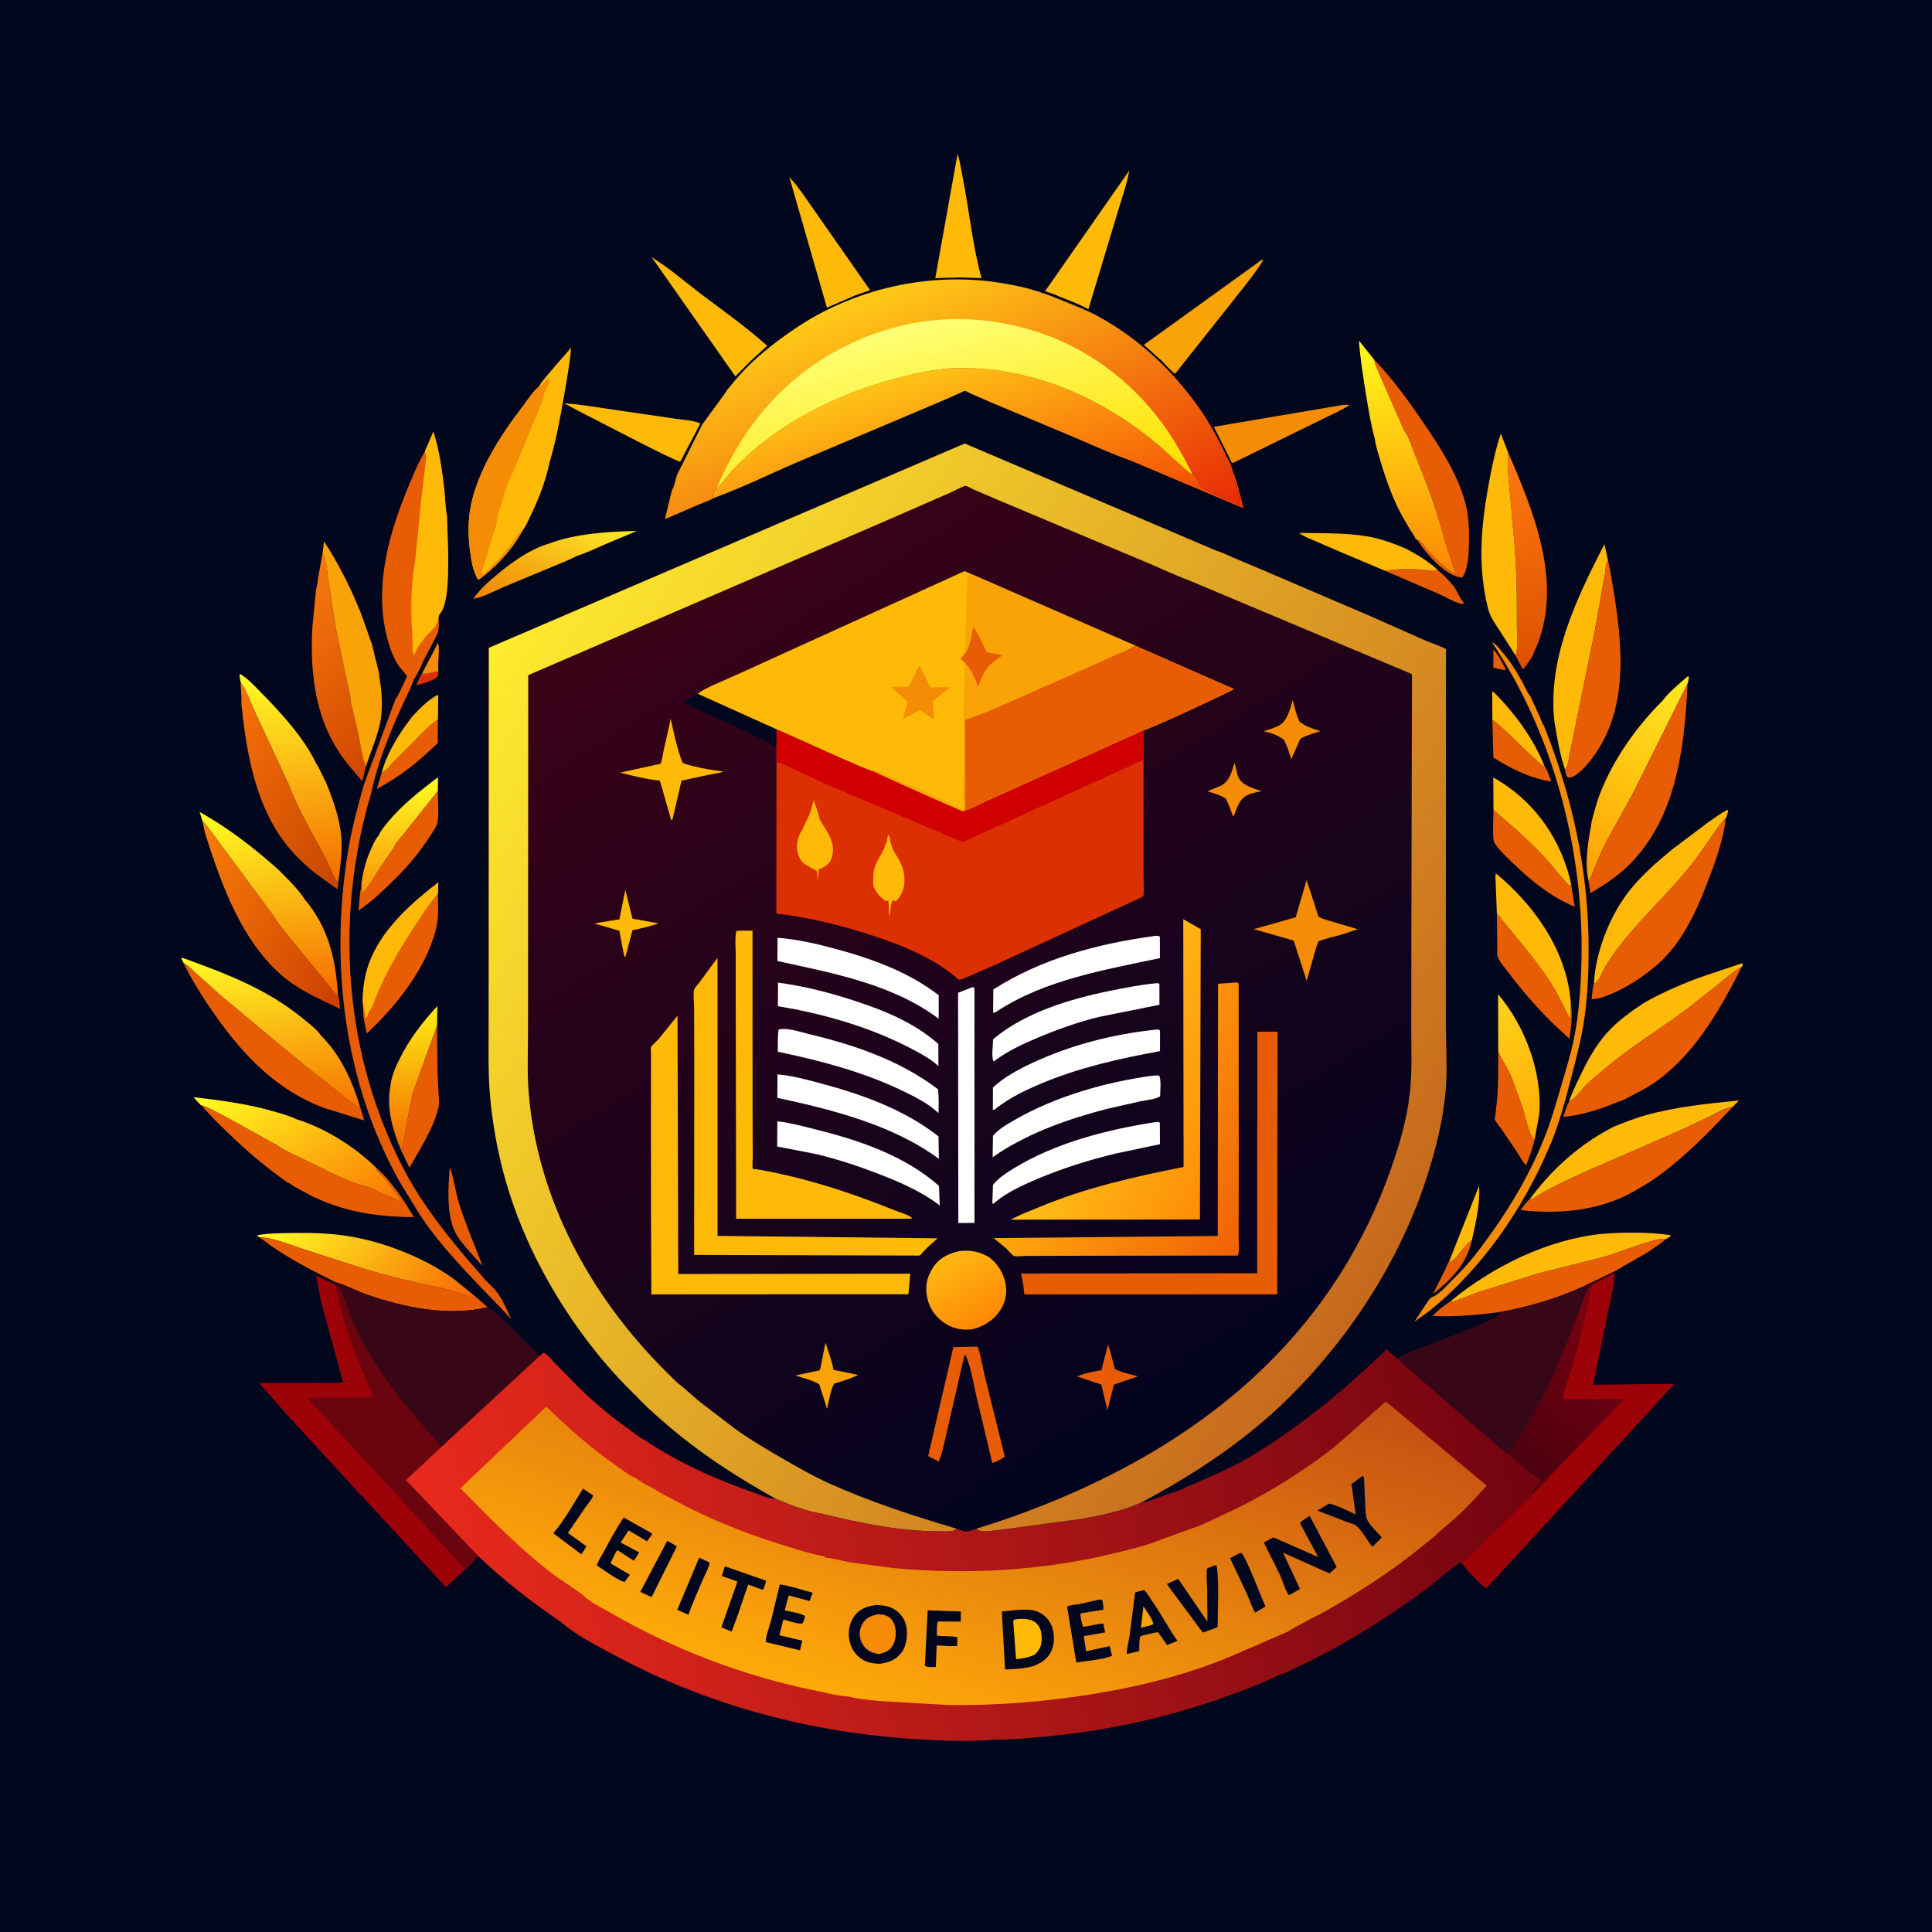 <svg version="1.1" xmlns="http://www.w3.org/2000/svg" style="display: block;" viewBox="0 0 2048 2048" width="1024" height="1024">
<defs>
	<linearGradient id="Gradient1" gradientUnits="userSpaceOnUse" x1="427.919" y1="943.425" x2="418.566" y2="828.536">
		<stop class="stop0" offset="0" stop-opacity="1" stop-color="rgb(254,145,8)"/>
		<stop class="stop1" offset="1" stop-opacity="1" stop-color="rgb(255,255,34)"/>
	</linearGradient>
	<linearGradient id="Gradient2" gradientUnits="userSpaceOnUse" x1="444.33" y1="1216.69" x2="434.357" y2="1069.88">
		<stop class="stop0" offset="0" stop-opacity="1" stop-color="rgb(243,104,0)"/>
		<stop class="stop1" offset="1" stop-opacity="1" stop-color="rgb(255,237,20)"/>
	</linearGradient>
	<linearGradient id="Gradient3" gradientUnits="userSpaceOnUse" x1="559.482" y1="660.132" x2="615.518" y2="536.868">
		<stop class="stop0" offset="0" stop-opacity="1" stop-color="rgb(241,130,4)"/>
		<stop class="stop1" offset="1" stop-opacity="1" stop-color="rgb(255,236,39)"/>
	</linearGradient>
	<linearGradient id="Gradient4" gradientUnits="userSpaceOnUse" x1="1640.45" y1="1195.76" x2="1578.62" y2="1063.87">
		<stop class="stop0" offset="0" stop-opacity="1" stop-color="rgb(255,172,5)"/>
		<stop class="stop1" offset="1" stop-opacity="1" stop-color="rgb(255,209,26)"/>
	</linearGradient>
	<linearGradient id="Gradient5" gradientUnits="userSpaceOnUse" x1="459.731" y1="1417.25" x2="316.292" y2="1266.78">
		<stop class="stop0" offset="0" stop-opacity="1" stop-color="rgb(248,101,0)"/>
		<stop class="stop1" offset="1" stop-opacity="1" stop-color="rgb(255,255,37)"/>
	</linearGradient>
	<linearGradient id="Gradient6" gradientUnits="userSpaceOnUse" x1="1632.99" y1="701.286" x2="1592.63" y2="494.833">
		<stop class="stop0" offset="0" stop-opacity="1" stop-color="rgb(222,81,0)"/>
		<stop class="stop1" offset="1" stop-opacity="1" stop-color="rgb(252,119,14)"/>
	</linearGradient>
	<linearGradient id="Gradient7" gradientUnits="userSpaceOnUse" x1="1659.09" y1="910.184" x2="1810.76" y2="735.937">
		<stop class="stop0" offset="0" stop-opacity="1" stop-color="rgb(255,161,1)"/>
		<stop class="stop1" offset="1" stop-opacity="1" stop-color="rgb(255,234,35)"/>
	</linearGradient>
	<linearGradient id="Gradient8" gradientUnits="userSpaceOnUse" x1="385.785" y1="895.271" x2="224.62" y2="772.51">
		<stop class="stop0" offset="0" stop-opacity="1" stop-color="rgb(199,71,0)"/>
		<stop class="stop1" offset="1" stop-opacity="1" stop-color="rgb(247,112,8)"/>
	</linearGradient>
	<linearGradient id="Gradient9" gradientUnits="userSpaceOnUse" x1="428.838" y1="779.552" x2="295.162" y2="635.448">
		<stop class="stop0" offset="0" stop-opacity="1" stop-color="rgb(208,72,0)"/>
		<stop class="stop1" offset="1" stop-opacity="1" stop-color="rgb(246,120,13)"/>
	</linearGradient>
	<linearGradient id="Gradient10" gradientUnits="userSpaceOnUse" x1="381.712" y1="1017.78" x2="194.132" y2="925.536">
		<stop class="stop0" offset="0" stop-opacity="1" stop-color="rgb(204,63,1)"/>
		<stop class="stop1" offset="1" stop-opacity="1" stop-color="rgb(247,124,8)"/>
	</linearGradient>
	<linearGradient id="Gradient11" gradientUnits="userSpaceOnUse" x1="368.697" y1="1307.91" x2="263.26" y2="1129.71">
		<stop class="stop0" offset="0" stop-opacity="1" stop-color="rgb(251,117,1)"/>
		<stop class="stop1" offset="1" stop-opacity="1" stop-color="rgb(255,255,33)"/>
	</linearGradient>
	<linearGradient id="Gradient12" gradientUnits="userSpaceOnUse" x1="299.101" y1="1061.75" x2="271.292" y2="854.061">
		<stop class="stop0" offset="0" stop-opacity="1" stop-color="rgb(247,107,0)"/>
		<stop class="stop1" offset="1" stop-opacity="1" stop-color="rgb(255,255,36)"/>
	</linearGradient>
	<linearGradient id="Gradient13" gradientUnits="userSpaceOnUse" x1="324.04" y1="938.008" x2="296.175" y2="708.871">
		<stop class="stop0" offset="0" stop-opacity="1" stop-color="rgb(245,108,0)"/>
		<stop class="stop1" offset="1" stop-opacity="1" stop-color="rgb(255,254,38)"/>
	</linearGradient>
	<linearGradient id="Gradient14" gradientUnits="userSpaceOnUse" x1="299.115" y1="1184.53" x2="273.304" y2="1003.41">
		<stop class="stop0" offset="0" stop-opacity="1" stop-color="rgb(247,115,0)"/>
		<stop class="stop1" offset="1" stop-opacity="1" stop-color="rgb(255,254,38)"/>
	</linearGradient>
	<linearGradient id="Gradient15" gradientUnits="userSpaceOnUse" x1="1504.95" y1="612.049" x2="1477.19" y2="358.045">
		<stop class="stop0" offset="0" stop-opacity="1" stop-color="rgb(254,135,2)"/>
		<stop class="stop1" offset="1" stop-opacity="1" stop-color="rgb(255,251,27)"/>
	</linearGradient>
	<linearGradient id="Gradient16" gradientUnits="userSpaceOnUse" x1="1613.56" y1="1553.49" x2="1722.15" y2="1393.96">
		<stop class="stop0" offset="0" stop-opacity="1" stop-color="rgb(77,0,15)"/>
		<stop class="stop1" offset="1" stop-opacity="1" stop-color="rgb(123,0,16)"/>
	</linearGradient>
	<linearGradient id="Gradient17" gradientUnits="userSpaceOnUse" x1="1062.82" y1="615.529" x2="991.926" y2="386.964">
		<stop class="stop0" offset="0" stop-opacity="1" stop-color="rgb(243,61,0)"/>
		<stop class="stop1" offset="1" stop-opacity="1" stop-color="rgb(255,195,22)"/>
	</linearGradient>
	<linearGradient id="Gradient18" gradientUnits="userSpaceOnUse" x1="1054.02" y1="640.916" x2="918.007" y2="310.183">
		<stop class="stop0" offset="0" stop-opacity="1" stop-color="rgb(233,42,5)"/>
		<stop class="stop1" offset="1" stop-opacity="1" stop-color="rgb(255,203,24)"/>
	</linearGradient>
	<linearGradient id="Gradient19" gradientUnits="userSpaceOnUse" x1="1024.04" y1="548.146" x2="974.891" y2="341.411">
		<stop class="stop0" offset="0" stop-opacity="1" stop-color="rgb(255,224,0)"/>
		<stop class="stop1" offset="1" stop-opacity="1" stop-color="rgb(255,255,116)"/>
	</linearGradient>
	<linearGradient id="Gradient20" gradientUnits="userSpaceOnUse" x1="1611.87" y1="1475.01" x2="463.538" y2="1720.94">
		<stop class="stop0" offset="0" stop-opacity="1" stop-color="rgb(114,3,17)"/>
		<stop class="stop1" offset="1" stop-opacity="1" stop-color="rgb(233,42,28)"/>
	</linearGradient>
	<linearGradient id="Gradient21" gradientUnits="userSpaceOnUse" x1="949.124" y1="1825.34" x2="1101.72" y2="1364.41">
		<stop class="stop0" offset="0" stop-opacity="1" stop-color="rgb(255,170,9)"/>
		<stop class="stop1" offset="1" stop-opacity="1" stop-color="rgb(198,79,19)"/>
	</linearGradient>
	<linearGradient id="Gradient22" gradientUnits="userSpaceOnUse" x1="1330.14" y1="1469.53" x2="780.323" y2="581.453">
		<stop class="stop0" offset="0" stop-opacity="1" stop-color="rgb(1,3,31)"/>
		<stop class="stop1" offset="1" stop-opacity="1" stop-color="rgb(58,2,23)"/>
	</linearGradient>
	<linearGradient id="Gradient23" gradientUnits="userSpaceOnUse" x1="1043.92" y1="1401.05" x2="1003.12" y2="1332.34">
		<stop class="stop0" offset="0" stop-opacity="1" stop-color="rgb(255,136,6)"/>
		<stop class="stop1" offset="1" stop-opacity="1" stop-color="rgb(255,184,18)"/>
	</linearGradient>
	<linearGradient id="Gradient24" gradientUnits="userSpaceOnUse" x1="1341.93" y1="1273.43" x2="1148.84" y2="1160.45">
		<stop class="stop0" offset="0" stop-opacity="1" stop-color="rgb(241,97,5)"/>
		<stop class="stop1" offset="1" stop-opacity="1" stop-color="rgb(255,168,13)"/>
	</linearGradient>
	<linearGradient id="Gradient25" gradientUnits="userSpaceOnUse" x1="1310.01" y1="1194.65" x2="1151.36" y2="1126.41">
		<stop class="stop0" offset="0" stop-opacity="1" stop-color="rgb(254,142,8)"/>
		<stop class="stop1" offset="1" stop-opacity="1" stop-color="rgb(255,190,24)"/>
	</linearGradient>
	<linearGradient id="Gradient26" gradientUnits="userSpaceOnUse" x1="1481.41" y1="1326.02" x2="497.852" y2="719.683">
		<stop class="stop0" offset="0" stop-opacity="1" stop-color="rgb(198,104,29)"/>
		<stop class="stop1" offset="1" stop-opacity="1" stop-color="rgb(255,236,47)"/>
	</linearGradient>
</defs>
<path transform="translate(0,0)" fill="rgb(3,7,30)" d="M -0 -0 L 2048 0 L 2048 2048 L -0 2048 L -0 -0 z"/>
<path transform="translate(0,0)" fill="rgb(232,93,4)" d="M 1583.02 688.329 C 1588.54 694.743 1593.03 702.575 1596.31 710.331 C 1591.79 709.892 1587.43 708.824 1583 707.829 L 1583.02 688.329 z"/>
<path transform="translate(0,0)" fill="rgb(220,47,2)" d="M 447.339 714.005 C 450.601 715.267 460.585 712.083 464.739 711.601 L 463.958 717.5 C 457.045 722.302 449.268 724.37 441.24 726.496 C 443.049 722.236 444.645 717.793 447.339 714.005 z"/>
<path transform="translate(0,0)" fill="rgb(244,140,6)" d="M 447.339 714.005 L 464.378 681.352 C 466.474 690.03 463.712 701.443 464.637 710.696 L 464.739 711.601 C 460.585 712.083 450.601 715.267 447.339 714.005 z"/>
<path transform="translate(0,0)" fill="rgb(232,93,4)" d="M 1536.32 1336.74 L 1537.49 1337.48 C 1546.88 1332.09 1551.2 1319.87 1560.26 1314.7 C 1555.06 1339.46 1538.49 1356.26 1519.08 1371.58 L 1532.53 1344.73 C 1533.15 1343.39 1535.31 1337.39 1536.32 1336.74 z"/>
<path transform="translate(0,0)" fill="rgb(255,186,8)" d="M 1536.32 1336.74 L 1567.87 1257 C 1569.24 1275.74 1564.22 1296.49 1560.26 1314.7 C 1551.2 1319.87 1546.88 1332.09 1537.49 1337.48 L 1536.32 1336.74 z"/>
<path transform="translate(0,0)" fill="rgb(232,93,4)" d="M 476.863 1237 C 481.173 1249.43 482.692 1262.97 486.647 1275.69 C 493.744 1298.5 503.128 1319.71 511.498 1341.96 L 497.012 1325.99 C 491.737 1319.74 485.925 1313.18 482.316 1305.78 C 473.083 1286.87 475.115 1257.65 476.863 1237 z"/>
<path transform="translate(0,0)" fill="rgb(255,186,8)" d="M 1581.94 762.98 L 1581.91 740.131 C 1581.9 737.918 1581.42 734.722 1582.39 732.725 C 1605.14 755.031 1625.78 783.117 1637.51 812.811 C 1632.89 812.34 1592.82 769.871 1581.94 762.98 z"/>
<path transform="translate(0,0)" fill="rgb(232,93,4)" d="M 1467.9 604.929 C 1477.67 603.744 1486.91 602.761 1496.81 603.152 C 1505.8 603.508 1515.08 605.234 1524.04 604.271 C 1530.4 609.461 1536.3 615.715 1541.49 622.068 C 1544.74 627.329 1547.78 634.417 1551.67 639.039 L 1550.67 640.296 C 1543.82 639.815 1531.84 632.426 1525.17 629.54 L 1467.9 604.929 z"/>
<path transform="translate(0,0)" fill="rgb(232,93,4)" d="M 464.211 762.725 L 463.992 782.211 C 463.98 783.248 464.314 786.819 463.93 787.667 C 463.576 788.45 462.706 788.874 462.092 789.475 C 443.087 808.063 423.17 823.686 399.604 836.166 L 404.643 818.947 C 409.444 817.389 414.468 810.291 418.158 806.573 L 440.218 784.548 C 447.636 776.882 455.158 768.473 464.211 762.725 z"/>
<path transform="translate(0,0)" fill="rgb(255,186,8)" d="M 437.225 759.257 C 444.398 751.8 454.997 740.421 464.568 736.515 L 464.211 762.725 C 455.158 768.473 447.636 776.882 440.218 784.548 L 418.158 806.573 C 414.468 810.291 409.444 817.389 404.643 818.947 C 410.45 797.273 423.603 776.795 437.225 759.257 z"/>
<path transform="translate(0,0)" fill="rgb(232,93,4)" d="M 1581.94 762.98 C 1592.82 769.871 1632.89 812.34 1637.51 812.811 C 1639.54 813.966 1643.29 825.75 1644.36 828.503 C 1621.88 824.938 1602.16 815.022 1583.06 803.056 L 1581.94 762.98 z"/>
<path transform="translate(0,0)" fill="rgb(232,93,4)" d="M 1588.2 1115.14 L 1589.02 1116.72 C 1593.95 1126.05 1599.32 1134.18 1603.25 1144.13 L 1614.01 1174 C 1616.78 1182.52 1620.39 1202.48 1626.68 1208.16 C 1624.64 1217.45 1621.05 1226.47 1617.74 1235.37 L 1616.87 1234.55 C 1613.84 1231.02 1611.3 1226.09 1608.69 1222.15 L 1592.27 1197.78 C 1590.53 1195.21 1585.25 1189.16 1584.7 1186.67 C 1584.41 1185.33 1585.22 1182.22 1585.39 1180.74 L 1587.12 1163.9 C 1588.38 1147.68 1588.19 1131.41 1588.2 1115.14 z"/>
<path transform="translate(0,0)" fill="url(#Gradient1)" d="M 401.482 885.587 C 403.609 880.294 408.549 874.661 412.196 870.282 C 427.224 852.238 445.795 838.159 464.246 823.864 L 464.177 838.536 L 419.41 894.734 C 416.028 901.876 410.454 908.461 406.096 915.108 C 399.35 925.394 393.222 936.527 385.51 946 L 384.49 947 L 384.259 945.109 C 384.036 943.369 383.662 941.965 382.975 940.339 L 382.956 939.851 C 383.802 925.71 388.459 910.005 394.604 897.261 C 396.561 893.203 398.391 888.912 401.482 885.587 z"/>
<path transform="translate(0,0)" fill="rgb(232,93,4)" d="M 419.41 894.734 L 464.177 838.536 C 464.133 848.763 465.477 862.136 463.699 872.09 C 463.03 875.841 459.621 880.347 457.612 883.548 C 446.953 900.526 434.425 916.101 420.214 930.225 C 407.632 942.731 394.837 955.199 380.118 965.17 C 380.97 957.255 380.861 947.921 382.975 940.339 C 383.662 941.965 384.036 943.369 384.259 945.109 L 384.49 947 L 385.51 946 C 393.222 936.527 399.35 925.394 406.096 915.108 C 410.454 908.461 416.028 901.876 419.41 894.734 z"/>
<path transform="translate(0,0)" fill="rgb(255,186,8)" d="M 1377.19 564.926 C 1403.54 565.507 1431.75 564.311 1457.5 570.232 C 1468.83 572.836 1479.26 577.088 1489.99 581.401 C 1501.89 587.848 1514.24 594.791 1524.04 604.271 C 1515.08 605.234 1505.8 603.508 1496.81 603.152 C 1486.91 602.761 1477.67 603.744 1467.9 604.929 L 1419.32 584.403 L 1393.1 573.058 C 1387.69 570.655 1381.9 568.545 1377.19 564.926 z"/>
<path transform="translate(0,0)" fill="rgb(255,186,8)" d="M 1583.16 858.771 L 1582.95 824.029 C 1624.2 847.523 1651.36 884.138 1663.69 929.709 L 1665.58 938.208 L 1664.18 939.5 C 1654.62 930.249 1646.81 918.969 1637.71 909.19 C 1620.78 890.986 1602.16 874.737 1583.16 858.771 z"/>
<path transform="translate(0,0)" fill="rgb(232,93,4)" d="M 436.685 1161.08 L 463.284 1086.9 L 463.739 1134.73 L 464.777 1158.51 C 465.076 1163.33 465.981 1168.88 464.89 1173.58 C 459.766 1195.66 445.156 1218.23 434.02 1237.78 L 425.433 1219.81 C 428.557 1214.69 428.922 1203.92 430.018 1197.83 L 434.373 1174.1 C 435.224 1169.8 436.556 1165.47 436.685 1161.08 z"/>
<path transform="translate(0,0)" fill="url(#Gradient2)" d="M 413.858 1151.45 C 414.77 1141.55 418.964 1131.89 423.295 1123.08 C 433.668 1101.97 447.618 1083.61 463.651 1066.49 L 463.284 1086.9 L 436.685 1161.08 C 436.556 1165.47 435.224 1169.8 434.373 1174.1 L 430.018 1197.83 C 428.922 1203.92 428.557 1214.69 425.433 1219.81 C 416.344 1198.54 409.436 1174.73 413.858 1151.45 z"/>
<path transform="translate(0,0)" fill="rgb(232,93,4)" d="M 1583.16 858.771 C 1602.16 874.737 1620.78 890.986 1637.71 909.19 C 1646.81 918.969 1654.62 930.249 1664.18 939.5 L 1665.58 938.208 L 1665.63 938.22 L 1669.22 961.192 C 1642.8 950.29 1619.79 930.996 1599.68 910.98 C 1594.83 906.151 1587.36 899.314 1584.16 893.281 C 1581.6 888.461 1583.18 865.286 1583.16 858.771 z"/>
<path transform="translate(0,0)" fill="url(#Gradient3)" d="M 581.319 576.466 C 610.088 565.366 644.602 563.614 675.117 562.85 L 643.331 576.174 C 632.935 580.632 621.943 586.111 611.136 589.41 C 603.186 593.866 594.302 596.977 585.927 600.57 L 534.654 621.955 C 524.487 626.11 512.511 633.039 501.756 634.793 C 509.043 624.073 519.092 615.375 529.084 607.246 C 544.641 594.588 561.916 582.324 581.319 576.466 z"/>
<path transform="translate(0,0)" fill="url(#Gradient4)" d="M 1588.2 1115.14 L 1588.03 1053.94 C 1616.82 1087.72 1635.32 1137.38 1631.55 1181.93 L 1626.68 1208.16 C 1620.39 1202.48 1616.78 1182.52 1614.01 1174 L 1603.25 1144.13 C 1599.32 1134.18 1593.95 1126.05 1589.02 1116.72 L 1588.2 1115.14 z"/>
<path transform="translate(0,0)" fill="rgb(244,140,6)" d="M 1422.7 429.383 C 1425.55 429.093 1427.67 428.671 1430.46 429.5 C 1421.38 435.338 1410.55 439.813 1400.88 444.769 L 1307 490.753 C 1304.68 489.784 1304.51 487.955 1303.49 485.742 L 1286.72 452.418 L 1422.7 429.383 z"/>
<path transform="translate(0,0)" fill="rgb(255,186,8)" d="M 1015.07 163.104 C 1017.94 172.091 1019.22 181.951 1021.03 191.205 C 1027.71 225.376 1031.13 261.371 1040.48 294.831 L 1017.97 294.056 L 991.434 294.87 L 1015.07 163.104 z"/>
<path transform="translate(0,0)" fill="rgb(255,186,8)" d="M 612.994 435.492 L 598.05 427.562 C 614.695 428.502 631.243 431.558 647.741 433.909 L 715.682 443.831 C 722.136 444.891 737.237 445.569 742.289 449.11 L 721.164 489.368 C 717.285 490.038 624.933 441.401 612.994 435.492 z"/>
<path transform="translate(0,0)" fill="rgb(232,93,4)" d="M 1586.72 967.87 C 1605.63 992.127 1625.77 1014.02 1642.72 1039.87 C 1648.66 1048.93 1653.51 1058.67 1658.47 1068.29 C 1660.11 1071.47 1662.12 1077.12 1664.65 1079.52 L 1665.11 1064.71 C 1667.29 1075.7 1665.33 1090.1 1663.6 1101.11 L 1645.74 1084.5 C 1628.39 1067.46 1613.12 1049.62 1598.47 1030.23 C 1595.03 1025.66 1589.37 1019.27 1587.44 1014.03 C 1586.66 1011.89 1587.26 1006.19 1587.2 1003.57 L 1586.72 967.87 z"/>
<path transform="translate(0,0)" fill="rgb(255,186,8)" d="M 1586.72 967.87 L 1585.5 935.286 C 1585.46 932.945 1584.71 927.893 1585.78 925.912 C 1626.07 959.113 1659.93 1006.79 1664.87 1060.2 L 1665.11 1064.71 L 1664.65 1079.52 C 1662.12 1077.12 1660.11 1071.47 1658.47 1068.29 C 1653.51 1058.67 1648.66 1048.93 1642.72 1039.87 C 1625.77 1014.02 1605.63 992.127 1586.72 967.87 z"/>
<path transform="translate(0,0)" fill="rgb(250,163,7)" d="M 1337.39 275.5 L 1339.14 275.688 C 1328.94 292.346 1315.5 307.751 1303.56 323.237 L 1245.66 396.204 C 1240.47 392.533 1235.75 386.765 1231.23 382.227 L 1212.53 365.524 L 1337.39 275.5 z"/>
<path transform="translate(0,0)" fill="rgb(255,186,8)" d="M 690.869 272.723 C 709.179 283.968 725.801 298.491 742.892 311.492 C 766.32 329.313 791.389 346.801 813.173 366.555 L 796.5 381.857 L 779.518 398.935 L 690.869 272.723 z"/>
<path transform="translate(0,0)" fill="rgb(255,186,8)" d="M 836.768 187.77 C 846.419 197.902 854.265 210.587 862.488 221.953 L 922.346 307.656 L 906.974 312.936 L 876.559 326.104 L 836.768 187.77 z"/>
<path transform="translate(0,0)" fill="rgb(255,186,8)" d="M 1197.1 180.78 C 1194.33 196.394 1188.53 211.712 1184.14 226.938 L 1153.71 327.823 C 1143.81 322.177 1132.76 318.272 1122.2 314.023 C 1117.9 311.83 1112.41 310.364 1107.84 308.665 L 1197.1 180.78 z"/>
<path transform="translate(0,0)" fill="rgb(255,186,8)" d="M 1699.25 1307.85 C 1722.2 1306.12 1748.09 1305.92 1770.85 1309.34 L 1770.5 1310.8 L 1765.9 1313.46 C 1761.89 1312.86 1758.99 1313.39 1755.09 1314.4 C 1735.43 1319.53 1716.45 1327.82 1696.83 1333.28 L 1631 1349.75 L 1566.91 1369.85 L 1546.54 1377.62 C 1543.35 1378.81 1540.64 1380.42 1537.15 1379.8 C 1581.94 1342.59 1640.96 1313.5 1699.25 1307.85 z"/>
<path transform="translate(0,0)" fill="url(#Gradient5)" d="M 312.467 1306.97 C 332.447 1306.77 352.164 1307.4 371.898 1310.8 C 409.469 1317.27 451.088 1333.98 481.95 1356.42 L 505.623 1375.78 C 501.985 1377.43 494.323 1373.16 490.5 1371.91 L 467.963 1365.3 C 439.234 1359.64 409.573 1352.35 381.619 1343.65 L 320.236 1323.67 C 305.923 1318.96 290.191 1312.28 275.065 1311.48 C 274.226 1311.2 273.113 1310.07 272.411 1309.5 C 285.124 1306.94 299.482 1307.3 312.467 1306.97 z"/>
<path transform="translate(0,0)" fill="rgb(255,186,8)" d="M 1755.04 915.195 C 1755.62 915.117 1758.27 912.533 1758.89 911.995 L 1772.21 900.7 L 1810.73 871.691 C 1817.35 867.128 1824.04 862.051 1831.26 858.5 L 1832.03 859.5 L 1830.08 866.208 L 1829.35 867.349 C 1822.33 874.18 1816.57 883.466 1811.03 891.589 C 1803.89 902.042 1796.57 912.261 1788.5 922.024 C 1765.34 950.029 1738.2 974.959 1716.08 1003.79 C 1711.13 1010.24 1706.48 1016.87 1702.27 1023.83 C 1698.96 1029.31 1695.86 1038.37 1691.21 1042.52 L 1689.6 1042.03 C 1691.57 1009.59 1705.45 973.36 1724.76 947.418 C 1733.61 935.526 1744.19 925.251 1755.04 915.195 z"/>
<path transform="translate(0,0)" fill="rgb(255,186,8)" d="M 1743.32 1062.68 C 1762.87 1051.82 1782.79 1043.03 1803.83 1035.5 L 1846.5 1021.13 L 1847.71 1022 L 1846.32 1024.92 C 1836.95 1030.13 1829.08 1037.27 1820.79 1043.98 L 1787.23 1070.31 C 1759.69 1090.85 1730.26 1108.73 1703.8 1130.7 L 1684.5 1147 C 1677.76 1153.19 1670.93 1163.61 1663.26 1167.81 C 1666.07 1158.77 1670.8 1149.52 1674.86 1140.93 C 1682.56 1124.64 1691.41 1108.25 1703.54 1094.8 C 1715.21 1081.84 1728.87 1072.21 1743.32 1062.68 z"/>
<path transform="translate(0,0)" fill="rgb(232,93,4)" d="M 275.065 1311.48 C 290.191 1312.28 305.923 1318.96 320.236 1323.67 L 381.619 1343.65 C 409.573 1352.35 439.234 1359.64 467.963 1365.3 L 490.5 1371.91 C 494.323 1373.16 501.985 1377.43 505.623 1375.78 L 516.734 1385.67 C 475.76 1395.72 428.829 1386.1 389.587 1372.54 C 378.62 1368.75 368.121 1362.85 357.055 1359.62 L 356.266 1359.4 C 331.921 1347.55 307.982 1335.02 285.737 1319.51 L 275.065 1311.48 z"/>
<path transform="translate(0,0)" fill="rgb(255,186,8)" d="M 1710.67 1194.33 C 1721.82 1189.88 1733.1 1185.34 1744.68 1182.13 C 1776.73 1173.25 1810.27 1169.8 1843.29 1166.57 L 1836.8 1173.28 C 1828.11 1174.46 1820.28 1179.62 1812.5 1183.45 L 1781.24 1198.15 L 1680.56 1242.06 C 1661.07 1250.95 1641.28 1259.78 1623.32 1271.55 L 1621.23 1271.65 C 1645.11 1239.2 1674.75 1212.71 1710.67 1194.33 z"/>
<path transform="translate(0,0)" fill="url(#Gradient6)" d="M 1598.78 479.872 C 1625.83 542.412 1656.23 616.311 1629.5 683.828 C 1628.69 685.866 1625.34 692.093 1625.48 693.938 C 1622.03 699.533 1618.54 704.664 1614.28 709.674 L 1606.62 694.969 C 1609.56 686.615 1607.87 673.282 1607.92 664.227 C 1608.09 633.927 1607.65 604.124 1605.15 573.908 L 1600.64 523.463 C 1599.3 509.548 1597.28 493.723 1598.78 479.872 z"/>
<path transform="translate(0,0)" fill="url(#Gradient7)" d="M 1762.48 742.695 C 1769.3 733.36 1780.3 724.695 1789 717.01 L 1790.4 717.5 L 1789.25 723.513 L 1788.89 724.626 L 1776.22 750.143 L 1730.65 841.658 L 1702.27 893.152 C 1698.36 900.836 1694.96 908.626 1691.78 916.643 C 1689.52 922.348 1687.7 928.635 1683.86 933.474 C 1679.35 913.93 1684.03 889.361 1687.46 869.84 C 1690.02 860.683 1692.08 851.692 1695.5 842.763 C 1709.69 805.678 1734.34 770.588 1762.48 742.695 z"/>
<path transform="translate(0,0)" fill="rgb(232,93,4)" d="M 1537.15 1379.8 C 1540.64 1380.42 1543.35 1378.81 1546.54 1377.62 L 1566.91 1369.85 L 1631 1349.75 L 1696.83 1333.28 C 1716.45 1327.82 1735.43 1319.53 1755.09 1314.4 C 1758.99 1313.39 1761.89 1312.86 1765.9 1313.46 L 1759.94 1318.34 L 1746.86 1327.33 L 1711.72 1347.55 L 1677.13 1364.29 C 1649.04 1376.85 1620.16 1385.33 1589.91 1390.82 C 1566.55 1393.9 1542.01 1396.21 1518.46 1394.92 C 1524.07 1389.19 1530.34 1384.04 1537.15 1379.8 z"/>
<path transform="translate(0,0)" fill="url(#Gradient8)" d="M 255.059 722.842 C 261.672 732.209 266.093 745.558 271.001 756.029 L 306.441 832.159 C 316.41 859.723 333.066 886.2 346.434 912.3 C 348.816 916.951 354.172 931.921 357.678 934.419 L 358.727 933.906 C 358.661 936.998 358.419 939.627 357.657 942.629 L 334.028 925.551 C 319.209 913.647 306.149 900.345 295.672 884.443 C 268.922 843.842 260.677 792.641 255.763 745.217 C 256.459 738.358 255.106 729.898 255.059 722.842 z"/>
<path transform="translate(0,0)" fill="rgb(255,186,8)" d="M 1647.73 764.751 C 1640.32 697.835 1671.08 634.911 1700.72 576.797 L 1704.48 593.677 C 1702.93 597.123 1702.25 599.731 1701.94 603.488 C 1701.45 609.377 1699.93 615.517 1698.98 621.384 L 1690.24 670.372 L 1661.7 810.422 C 1661.16 812.576 1660.23 814.163 1659.09 816.03 C 1653.49 799.816 1650.44 781.658 1647.73 764.751 z"/>
<path transform="translate(0,0)" fill="rgb(232,93,4)" d="M 1456.43 380.971 C 1476.08 401.31 1493.02 424.763 1508.89 448.108 C 1525.93 473.169 1543.67 500.333 1552.34 529.594 C 1556.51 543.647 1557.41 557.362 1557.19 571.924 C 1557.01 583.532 1556.93 602.466 1550.14 612.077 C 1548.72 612.059 1547.43 612.042 1546.04 611.686 C 1529.62 607.46 1510.94 586.121 1502.31 572.153 C 1507.87 574.157 1509.73 579.621 1513.52 583.774 C 1517.64 588.284 1522.25 592.45 1526.61 596.728 C 1531.21 601.241 1536.52 604.793 1541.99 608.156 L 1543 607.5 L 1541.83 605.497 C 1542.11 602.247 1540.61 602.131 1539.83 599.34 C 1539.52 598.263 1539.41 597.134 1539.05 596.072 L 1536.51 588.5 C 1536.06 586.997 1535.73 585.503 1535.13 584.047 L 1531.52 573.563 L 1531.16 571.993 C 1523.12 540.074 1510.83 508.686 1498.35 478.124 C 1495.92 472.169 1492.84 461.547 1488.57 456.899 L 1465.21 403.649 C 1462.16 396.444 1458.09 388.598 1456.43 380.971 z"/>
<path transform="translate(0,0)" fill="rgb(232,93,4)" d="M 194.536 1020.69 C 200.426 1023.86 205.096 1029.12 210.023 1033.59 L 232.748 1053.98 L 296.638 1107.5 L 309.59 1118.09 C 310.661 1118.96 312.644 1121.04 313.982 1121.33 C 323.648 1130.8 335.219 1138.62 345.762 1147.12 L 368.641 1165.8 C 372.133 1168.45 375.974 1171.91 379.984 1173.67 L 381.662 1173.11 L 385.994 1187.64 L 345.135 1174.97 C 294.864 1157.1 258.518 1119.41 228.458 1076.68 C 216.025 1059 203.895 1040.21 194.536 1020.69 z"/>
<path transform="translate(0,0)" fill="rgb(232,93,4)" d="M 214.022 1171.89 C 219.298 1171.28 282.447 1208.13 292.929 1213.38 C 302.867 1220.53 315.639 1225.7 326.625 1231.06 C 346.135 1240.58 367.939 1252.76 389.055 1257.93 C 390.467 1258.27 391.67 1258.95 393 1259.51 C 394.746 1260.24 396.326 1260.79 397.994 1261.7 C 402.397 1264.11 407.63 1266.31 412.34 1267.83 L 415.5 1269.51 L 426.717 1274.85 L 417.714 1261.91 C 412.938 1255.7 407.689 1248.79 401.897 1243.54 C 400.344 1242.13 400.003 1241.49 399.191 1239.63 L 398.576 1238.29 L 398.124 1237.28 C 415.215 1252.12 427.134 1270.98 438.705 1290.16 C 399.873 1289.92 365.718 1284.88 330.395 1267.81 L 312.242 1258.01 C 310.541 1256.98 306.732 1253.89 304.935 1253.56 C 281.868 1237.45 261.494 1220.13 241.352 1200.5 C 231.997 1191.38 222.132 1182.15 214.022 1171.89 z"/>
<path transform="translate(0,0)" fill="url(#Gradient9)" d="M 341.985 586.045 C 346.518 594.05 346.567 605.494 347.944 614.5 L 355.963 666 L 371.397 739.159 C 370.957 742.986 372.603 747.457 373.5 751.207 L 379.258 775.503 C 381.923 787.25 383.044 801.403 387.885 812.328 L 384.001 828.284 L 369.68 811.193 C 334.904 769.374 328.136 716.612 331.205 663.816 L 335.16 623.94 C 336.385 621.694 336.572 616.6 336.994 614 L 341.985 586.045 z"/>
<path transform="translate(0,0)" fill="rgb(250,163,7)" d="M 341.985 586.045 L 343.483 573.956 C 359.035 597.627 372.298 624.182 382.765 650.504 L 394.324 683.184 L 400.448 708.219 C 401.012 710.929 402.298 714.947 402.046 717.6 C 404.937 732.668 406.06 751.186 402.961 766.23 C 399.785 781.653 392.792 797.289 387.885 812.328 C 383.044 801.403 381.923 787.25 379.258 775.503 L 373.5 751.207 C 372.603 747.457 370.957 742.986 371.397 739.159 L 355.963 666 L 347.944 614.5 C 346.567 605.494 346.518 594.05 341.985 586.045 z"/>
<path transform="translate(0,0)" fill="url(#Gradient10)" d="M 214.467 869.874 C 221.536 877.43 227.604 886.688 233.908 894.954 L 290.297 971.168 C 295.062 979.636 302.012 987.34 307.98 995.023 L 356.617 1054.53 L 358.27 1054.82 C 359.52 1056.08 360.245 1067.19 360.543 1069.58 L 332.443 1055.93 C 320.115 1049.56 307.924 1042.15 297.5 1032.94 C 254.943 995.341 234.042 935.654 217.259 882.998 L 214.467 869.874 z"/>
<path transform="translate(0,0)" fill="rgb(255,186,8)" d="M 1577.65 646.221 C 1566.42 602.355 1569.66 559.921 1577.59 515.902 C 1580.98 497.123 1584.87 477.82 1590.89 459.699 L 1598.78 479.872 C 1597.28 493.723 1599.3 509.548 1600.64 523.463 L 1605.15 573.908 C 1607.65 604.124 1608.09 633.927 1607.92 664.227 C 1607.87 673.282 1609.56 686.615 1606.62 694.969 L 1590.04 669 C 1585.18 661.475 1580.27 654.937 1577.65 646.221 z"/>
<path transform="translate(0,0)" fill="rgb(232,93,4)" d="M 1704.48 593.677 L 1706.57 602.983 C 1717.62 667.022 1730.8 743.246 1690.32 800.181 C 1685.31 807.219 1673.28 823 1664.15 824.175 C 1662.01 824.45 1662.35 824.202 1660.84 823 C 1660.15 820.75 1659.16 818.385 1659.09 816.03 C 1660.23 814.163 1661.16 812.576 1661.7 810.422 L 1690.24 670.372 L 1698.98 621.384 C 1699.93 615.517 1701.45 609.377 1701.94 603.488 C 1702.25 599.731 1702.93 597.123 1704.48 593.677 z"/>
<path transform="translate(0,0)" fill="rgb(244,140,6)" d="M 1514.99 1389.8 L 1499.53 1400.9 L 1511.96 1381.84 C 1513.29 1379.96 1515.42 1376.42 1517.42 1375.36 L 1521.21 1373.59 C 1528.95 1368.75 1536.9 1359.32 1543.51 1352.84 C 1558.17 1338.44 1569.89 1322.72 1581.71 1306.03 C 1603.5 1275.26 1622.6 1242.39 1636.63 1207.32 C 1644.56 1187.5 1650.25 1167.26 1656.2 1146.82 C 1660.6 1131.72 1665.31 1116.67 1668.41 1101.25 C 1673.81 1074.44 1675.68 1046.9 1676.38 1019.62 C 1679.37 902.524 1646.99 778.185 1581.39 680.594 C 1585.49 682.428 1588.32 686.399 1591.2 689.737 C 1600.02 699.963 1606.73 710.166 1613.24 721.937 C 1615.93 726.808 1618.2 732.836 1621.57 737.215 L 1622.35 738.195 L 1632.75 761.017 C 1633.67 763.029 1635.16 767.713 1636.58 769.212 C 1667.16 845.506 1684.13 924.449 1684.01 1006.85 C 1683.98 1031.7 1683.01 1056.06 1679.34 1080.67 C 1676.22 1101.6 1670.85 1121.83 1665.57 1142.28 C 1659.12 1167.3 1652.5 1192.26 1642.29 1216.09 C 1614.15 1281.79 1571.08 1344.9 1514.99 1389.8 z"/>
<path transform="translate(0,0)" fill="url(#Gradient11)" d="M 213.088 1171.74 L 205.086 1163.07 C 232.863 1166.31 261.594 1169.95 288.555 1177.7 C 297.099 1180.16 306.18 1182.52 314.168 1186.44 C 344.064 1195.57 375.91 1215.43 398.124 1237.28 L 398.576 1238.29 L 399.191 1239.63 C 400.003 1241.49 400.344 1242.13 401.897 1243.54 C 407.689 1248.79 412.938 1255.7 417.714 1261.91 L 426.717 1274.85 L 415.5 1269.51 L 412.34 1267.83 C 407.63 1266.31 402.397 1264.11 397.994 1261.7 C 396.326 1260.79 394.746 1260.24 393 1259.51 C 391.67 1258.95 390.467 1258.27 389.055 1257.93 C 367.939 1252.76 346.135 1240.58 326.625 1231.06 C 315.639 1225.7 302.867 1220.53 292.929 1213.38 C 282.447 1208.13 219.298 1171.28 214.022 1171.89 L 213.088 1171.74 z"/>
<path transform="translate(0,0)" fill="rgb(232,93,4)" d="M 384.917 1065.7 C 383.939 1059.23 384.904 1050.66 385.709 1044.1 C 391.49 997.011 428.984 962.924 464.625 935.339 L 464.207 947.315 C 464.165 959.171 465.38 972.605 462.368 984.097 L 461.949 985.745 C 450.7 1028.21 420.155 1066 388.796 1095.6 C 386.669 1085.47 384.243 1076.21 384.917 1065.7 z"/>
<path transform="translate(0,0)" fill="rgb(255,186,8)" d="M 384.917 1065.7 C 383.939 1059.23 384.904 1050.66 385.709 1044.1 C 391.49 997.011 428.984 962.924 464.625 935.339 L 464.207 947.315 C 455.927 956.332 448.995 967.434 442.211 977.659 C 424.106 1004.95 406.037 1035.14 395.013 1066.18 C 393.786 1069.63 390.935 1071.4 390.005 1075.01 C 389.468 1077.08 388.875 1078.37 387.49 1080 C 387.317 1077 387.076 1074.42 386.328 1071.5 C 385.827 1069.55 385.558 1067.61 384.917 1065.7 z"/>
<path transform="translate(0,0)" fill="url(#Gradient12)" d="M 214.467 869.874 L 211.583 860.621 C 241.536 877.498 269.053 898.541 294.611 921.455 C 303.996 930.848 315.448 941.655 322.577 952.837 C 348.245 982.98 355.806 1016.37 358.27 1054.82 L 356.617 1054.53 L 307.98 995.023 C 302.012 987.34 295.062 979.636 290.297 971.168 L 233.908 894.954 C 227.604 886.688 221.536 877.43 214.467 869.874 z"/>
<path transform="translate(0,0)" fill="url(#Gradient13)" d="M 253.965 717.49 L 254.31 714.335 C 262.514 718.992 269.614 726.957 276.217 733.629 C 297.92 755.557 322.096 781.924 335.402 809.755 C 339.452 815.87 341.889 822.777 345.465 829.148 C 353.777 849.596 361.439 870.669 362.088 893.001 C 362.485 906.645 360.438 920.395 358.727 933.906 L 357.678 934.419 C 354.172 931.921 348.816 916.951 346.434 912.3 C 333.066 886.2 316.41 859.723 306.441 832.159 L 271.001 756.029 C 266.093 745.558 261.672 732.209 255.059 722.842 L 253.965 717.49 z"/>
<path transform="translate(0,0)" fill="url(#Gradient14)" d="M 194.536 1020.69 L 192.155 1016 L 193.5 1015.3 C 239.951 1032.33 282.482 1048.02 321.289 1079.83 C 326.922 1084.45 336.564 1091.69 340.315 1097.85 C 360.772 1117.8 373.551 1146.06 381.662 1173.11 L 379.984 1173.67 C 375.974 1171.91 372.133 1168.45 368.641 1165.8 L 345.762 1147.12 C 335.219 1138.62 323.648 1130.8 313.982 1121.33 C 312.644 1121.04 310.661 1118.96 309.59 1118.09 L 296.638 1107.5 L 232.748 1053.98 L 210.023 1033.59 C 205.096 1029.12 200.426 1023.86 194.536 1020.69 z"/>
<path transform="translate(0,0)" fill="rgb(232,93,4)" d="M 1776.22 750.143 L 1788.89 724.626 C 1785.68 794.215 1776.56 872.055 1721.94 921.407 C 1710.98 931.311 1698.68 939.19 1686.01 946.669 L 1683.86 933.474 C 1687.7 928.635 1689.52 922.348 1691.78 916.643 C 1694.96 908.626 1698.36 900.836 1702.27 893.152 L 1730.65 841.658 L 1776.22 750.143 z"/>
<path transform="translate(0,0)" fill="rgb(232,93,4)" d="M 1621.23 1271.65 L 1623.32 1271.55 C 1641.28 1259.78 1661.07 1250.95 1680.56 1242.06 L 1781.24 1198.15 L 1812.5 1183.45 C 1820.28 1179.62 1828.11 1174.46 1836.8 1173.28 C 1810.2 1201.62 1783.16 1229.42 1750.98 1251.5 C 1739.13 1259.02 1727.07 1266.32 1714.02 1271.58 C 1682.08 1284.45 1645.94 1286.77 1611.93 1282.77 C 1614.34 1279.72 1618.02 1273.49 1621.23 1271.65 z"/>
<path transform="translate(0,0)" fill="rgb(232,93,4)" d="M 1689.6 1042.03 L 1691.21 1042.52 C 1695.86 1038.37 1698.96 1029.31 1702.27 1023.83 C 1706.48 1016.87 1711.13 1010.24 1716.08 1003.79 C 1738.2 974.959 1765.34 950.029 1788.5 922.024 C 1796.57 912.261 1803.89 902.042 1811.03 891.589 C 1816.57 883.466 1822.33 874.18 1829.35 867.349 C 1827.22 887.631 1819.86 909.239 1812.7 928.246 C 1799.06 964.412 1783.56 1001.11 1752.66 1026.1 C 1739.22 1036.96 1724.57 1046.44 1708.7 1053.33 C 1702.09 1056.2 1694.44 1059.11 1687.15 1059.21 C 1687.82 1053.68 1688.05 1047.35 1689.6 1042.03 z"/>
<path transform="translate(0,0)" fill="url(#Gradient15)" d="M 1457.39 465.233 C 1453.16 450.189 1450.69 434.348 1448.17 418.936 C 1445.07 400.061 1442.08 380.907 1440.57 361.837 L 1441.08 361.753 L 1456.43 380.971 C 1458.09 388.598 1462.16 396.444 1465.21 403.649 L 1488.57 456.899 C 1492.84 461.547 1495.92 472.169 1498.35 478.124 C 1510.83 508.686 1523.12 540.074 1531.16 571.993 L 1531.52 573.563 L 1535.13 584.047 C 1535.73 585.503 1536.06 586.997 1536.51 588.5 L 1539.05 596.072 C 1539.41 597.134 1539.52 598.263 1539.83 599.34 C 1540.61 602.131 1542.11 602.247 1541.83 605.497 L 1543 607.5 L 1541.99 608.156 C 1536.52 604.793 1531.21 601.241 1526.61 596.728 C 1522.25 592.45 1517.64 588.284 1513.52 583.774 C 1509.73 579.621 1507.87 574.157 1502.31 572.153 L 1500.73 571.572 C 1499.65 568.237 1497.19 565.271 1495.3 562.321 L 1486.42 547.175 C 1476.55 528.959 1469.42 509.217 1463.54 489.386 C 1461.22 481.53 1458.45 473.369 1457.39 465.233 z"/>
<path transform="translate(0,0)" fill="rgb(232,93,4)" d="M 1663.26 1167.81 C 1670.93 1163.61 1677.76 1153.19 1684.5 1147 L 1703.8 1130.7 C 1730.26 1108.73 1759.69 1090.85 1787.23 1070.31 L 1820.79 1043.98 C 1829.08 1037.27 1836.95 1030.13 1846.32 1024.92 C 1823.79 1069.42 1796.84 1117.1 1755.41 1146.51 C 1744.64 1154.15 1732.88 1159.6 1721.29 1165.78 C 1700.65 1173.9 1679.41 1182.18 1657.12 1183.88 C 1659 1178.72 1660.63 1172.57 1663.26 1167.81 z"/>
<path transform="translate(0,0)" fill="rgb(255,186,8)" d="M 587.39 389.252 L 605.425 368.627 C 603.938 385.957 600.731 403.119 597.76 420.242 C 593.708 443.596 589.364 467.385 582.595 490.124 C 578.519 509.743 571.035 529.052 562.295 547.042 C 559.907 551.956 557.121 558.696 553.523 562.805 C 544.099 581.368 524.159 602.9 506.942 614.693 C 500.892 605.16 499.145 591.043 497.798 580 C 496.567 569.916 496.329 558.681 497.302 548.554 C 501.414 505.733 529.365 463.026 554.825 429.872 C 559.683 423.545 564.988 414.866 571.146 409.875 C 575.454 402.586 582.02 395.837 587.39 389.252 z"/>
<path transform="translate(0,0)" fill="rgb(244,140,6)" d="M 571.146 409.875 L 572.807 409.138 C 575.324 407.922 576.63 405.864 578.291 403.719 C 579.277 402.445 580.248 401.496 581.51 400.5 L 582.5 405 L 581.51 406 C 581.089 406.633 580.707 408.408 580.51 409 C 579.716 411.381 578.27 413.727 577.176 415.977 C 576.391 417.594 576.534 419.468 576.483 421.221 L 543.76 500.743 C 537.826 510.204 534.577 524.483 531.153 535.211 C 529.618 540.02 527.053 546.09 526.857 551.062 C 526.648 556.361 524.082 561.987 522.567 567.059 L 514.072 595.886 C 512.732 600.081 510.176 605.113 510.75 609.505 L 511.734 608.602 C 513.33 607.187 512.536 607.842 514.109 606.789 C 515.565 605.815 516.505 604.736 517.75 603.505 L 529.435 591.689 C 531.158 589.84 532.015 587.934 533.984 586.287 C 535.629 584.91 536.095 584.119 537.179 582.383 C 537.766 581.443 538.395 580.773 539.146 579.971 C 540.519 578.505 541.389 577.155 542.5 575.51 L 548.144 567.654 C 549.659 565.319 551.042 564.027 553.523 562.805 C 544.099 581.368 524.159 602.9 506.942 614.693 C 500.892 605.16 499.145 591.043 497.798 580 C 496.567 569.916 496.329 558.681 497.302 548.554 C 501.414 505.733 529.365 463.026 554.825 429.872 C 559.683 423.545 564.988 414.866 571.146 409.875 z"/>
<path transform="translate(0,0)" fill="rgb(55,6,23)" d="M 1589.91 1390.82 C 1620.16 1385.33 1649.04 1376.85 1677.13 1364.29 L 1711.72 1347.55 L 1711.59 1349.82 C 1707.83 1351.9 1688.53 1360.12 1687.34 1362.78 C 1685.44 1363.89 1683.9 1365.21 1682.89 1367.21 C 1678.19 1376.5 1675.3 1387.55 1671.69 1397.36 L 1648.51 1454.51 C 1634.63 1484.51 1618.24 1514.8 1598.92 1541.69 C 1594.17 1538.68 1590.31 1534.71 1586 1531.14 L 1560.4 1509.43 L 1480.58 1439.94 C 1488.36 1435.5 1497.44 1432.51 1505.74 1429.1 C 1529.8 1419.22 1554.94 1410.74 1578.5 1399.82 C 1583.3 1397.6 1588.02 1396.02 1589.91 1390.82 z"/>
<path transform="translate(0,0)" fill="rgb(55,6,23)" d="M 356.266 1359.4 L 357.055 1359.62 C 368.121 1362.85 378.62 1368.75 389.587 1372.54 C 428.829 1386.1 475.76 1395.72 516.734 1385.67 C 523.693 1388.76 528.597 1394.11 533.888 1399.4 L 553.626 1419.24 C 559.506 1425.17 566.52 1431.12 571.621 1437.67 L 467.317 1534.3 C 463.356 1527.85 457.957 1522.44 452.966 1516.78 L 431.411 1491.37 C 409.175 1463.68 387.756 1433.2 373.55 1400.5 C 368.988 1390 366.098 1379.07 361.924 1368.5 C 360.371 1364.57 359.385 1364.29 355.739 1362.68 L 352.875 1360.35 L 356.266 1359.4 z"/>
<path transform="translate(0,0)" fill="rgb(232,93,4)" d="M 450.372 478.574 L 459.347 457.619 C 465.872 477.6 468.681 499.252 471.09 520.095 C 471.575 524.282 472.577 544.704 473.811 546.641 L 475.037 587.048 C 475.002 601.23 475.985 639.463 466.579 650.198 C 465.603 651.312 465.293 652.397 464.924 653.798 C 465.07 660.744 466.018 668.032 462.5 674.239 L 449.149 699.906 C 446.014 706.536 443.045 714.195 438.702 720.093 L 435.628 728.301 C 418.458 764.111 401.935 801.137 393.599 840.145 C 353.912 973.323 364.435 1121.51 430.776 1244.58 C 447.798 1276.16 470.614 1305.22 493.516 1332.68 L 514.339 1356.67 C 518.604 1361.23 523.716 1365.48 527.355 1370.53 C 533.221 1378.69 537.626 1389.1 541.88 1398.22 C 509.546 1363.38 474.965 1331.37 447.911 1291.89 C 447.699 1291.58 446.052 1288.93 445.78 1288.85 L 424.061 1253.5 C 364.065 1146.97 349.21 1019.03 369.413 899.544 C 373.299 876.562 379.444 854.198 385.745 831.79 L 419.508 740.352 C 421.858 738.704 425.435 728.995 427.331 725.93 C 427.819 724.357 431.419 717.953 431.313 716.775 C 431.211 715.629 423.919 707.701 422.651 705.773 C 417.023 697.217 413.519 687.668 410.862 677.836 C 396.776 625.706 410.286 572.11 429.801 523.406 C 435.796 508.443 442.356 492.532 450.372 478.574 z"/>
<path transform="translate(0,0)" fill="rgb(255,186,8)" d="M 450.372 478.574 L 459.347 457.619 C 465.872 477.6 468.681 499.252 471.09 520.095 C 471.575 524.282 472.577 544.704 473.811 546.641 L 475.037 587.048 C 475.002 601.23 475.985 639.463 466.579 650.198 C 465.603 651.312 465.293 652.397 464.924 653.798 L 463.436 660.097 C 462.186 664.967 452.831 672.431 449.51 677 L 444.004 684.581 C 442.949 686.035 442.291 687.396 441.51 689 L 438.51 695 C 437.406 693.565 438.74 690.142 437.296 689.378 C 437.818 678.884 436.532 668.213 436.243 657.71 C 435.708 638.317 436.125 614.953 439.983 595.911 L 446.217 532.5 L 450.5 496.303 C 451.083 490.728 452.851 483.775 450.372 478.574 z"/>
<path transform="translate(0,0)" fill="rgb(157,2,8)" d="M 1711.59 1349.82 C 1711.27 1362.27 1707.46 1376.01 1705.07 1388.27 L 1688.65 1467.95 L 1774.75 1466.91 L 1742.97 1501.73 L 1575.57 1683.69 C 1572.38 1681.99 1569.86 1679.15 1567.26 1676.65 C 1560.79 1670.45 1554.01 1663.59 1548.91 1656.18 C 1556.09 1652.11 1563.02 1644.14 1569.03 1638.45 L 1624.23 1584.26 C 1624.08 1577.48 1631.93 1575.89 1633.49 1569.5 L 1628.99 1566.01 C 1626.98 1565.05 1626.7 1564.09 1624.99 1563.01 C 1623.26 1561.9 1621.59 1559.88 1619.99 1559.01 C 1618.21 1558.02 1617.58 1557.01 1615.99 1556.01 C 1613.77 1554.59 1612.07 1552.24 1609.99 1551.01 C 1608.06 1549.87 1606.71 1547.95 1604.99 1547.01 C 1602.32 1545.54 1601.02 1543.98 1598.92 1541.69 C 1618.24 1514.8 1634.63 1484.51 1648.51 1454.51 L 1671.69 1397.36 C 1675.3 1387.55 1678.19 1376.5 1682.89 1367.21 C 1683.9 1365.21 1685.44 1363.89 1687.34 1362.78 C 1688.53 1360.12 1707.83 1351.9 1711.59 1349.82 z"/>
<path transform="translate(0,0)" fill="url(#Gradient16)" d="M 1598.92 1541.69 C 1618.24 1514.8 1634.63 1484.51 1648.51 1454.51 L 1671.69 1397.36 C 1675.3 1387.55 1678.19 1376.5 1682.89 1367.21 C 1683.9 1365.21 1685.44 1363.89 1687.34 1362.78 C 1682.23 1391.74 1674.51 1420.55 1666.7 1448.88 C 1665.06 1454.83 1655.91 1479.42 1656.63 1483.05 L 1721.88 1482.94 L 1624.23 1584.26 C 1624.08 1577.48 1631.93 1575.89 1633.49 1569.5 L 1628.99 1566.01 C 1626.98 1565.05 1626.7 1564.09 1624.99 1563.01 C 1623.26 1561.9 1621.59 1559.88 1619.99 1559.01 C 1618.21 1558.02 1617.58 1557.01 1615.99 1556.01 C 1613.77 1554.59 1612.07 1552.24 1609.99 1551.01 C 1608.06 1549.87 1606.71 1547.95 1604.99 1547.01 C 1602.32 1545.54 1601.02 1543.98 1598.92 1541.69 z"/>
<path transform="translate(0,0)" fill="url(#Gradient17)" d="M 759.611 517.578 C 765.665 512.118 770.919 504.146 776.703 498.073 C 824.002 448.413 887.38 417.312 953.141 400.227 C 972.866 395.103 994.037 390.502 1014.46 390.073 C 1100.67 388.262 1183.84 428.456 1245.11 487.285 L 1262.45 502.383 L 1263.58 501.611 C 1264.88 502.888 1264.2 502.325 1266.04 503.552 C 1268.56 505.231 1269.73 508.81 1270.73 511.64 L 1272.36 516.016 C 1273.25 517.471 1274.14 517.922 1275.7 518.392 L 1277 518.755 C 1278.59 519.462 1279.43 520.406 1281.21 520.772 C 1282.76 521.092 1282.02 520.778 1283.54 521.59 L 1284.67 522.231 L 1288 523.755 C 1289.5 524.601 1290.52 525.446 1292.25 525.802 C 1293.62 526.083 1293.55 525.826 1295 526.755 C 1296.85 527.937 1297.3 528.43 1299.5 529 C 1300.22 529.187 1300.81 529.18 1301.5 529.51 L 1305 531.5 C 1307.67 532.379 1309.29 532.552 1311.71 534.359 L 1312.5 535 L 1314.56 534.411 C 1315.02 532.393 1315.14 532.962 1314.81 531.287 L 1314.5 530 L 1314 527.5 L 1313 525 C 1312.62 523.321 1312.81 522.349 1312.14 520.609 C 1311.36 518.584 1311.6 519.576 1311.23 517.734 C 1310.88 515.956 1311.16 516.956 1310.53 515.062 L 1310 513.5 L 1309 510 C 1307.62 506.943 1308.26 509.615 1307.74 507.191 C 1307.4 505.638 1307.66 506.375 1307.12 504.937 C 1306.2 502.468 1306.35 501.344 1306.51 498.738 C 1311.61 511.8 1314.76 525.094 1318.01 538.698 L 1197.02 487.638 C 1177.35 480.765 1157.96 471.74 1138.76 463.595 L 1049.36 426.082 L 1029.03 417.184 C 1027.48 416.489 1024.09 414.45 1022.55 414.271 C 1022.23 414.235 1019.16 415.866 1018.8 416.036 L 1001.52 423.761 L 845.983 489.577 C 816.517 502.237 787.031 516.904 756.912 527.779 C 755.929 526.756 756.525 527.456 755.358 525.5 C 756.388 522.146 757.14 520.11 759.611 517.578 z"/>
<path transform="translate(0,0)" fill="rgb(157,2,8)" d="M 335.158 1352.33 L 352.875 1360.35 L 355.739 1362.68 C 359.385 1364.29 360.371 1364.57 361.924 1368.5 C 366.098 1379.07 368.988 1390 373.55 1400.5 C 387.756 1433.2 409.175 1463.68 431.411 1491.37 L 452.966 1516.78 C 457.957 1522.44 463.356 1527.85 467.317 1534.3 L 430.383 1568.99 L 506.917 1649.45 C 502.999 1653.44 497.7 1660.58 493.142 1663.41 L 472.771 1682.54 L 305.598 1501.21 L 274.722 1466.09 L 359.107 1465.91 C 361.422 1465.74 361.548 1466.08 363.415 1464.5 L 340.12 1378.78 L 335.158 1352.33 z"/>
<path transform="translate(0,0)" fill="rgb(106,4,15)" d="M 355.739 1362.68 C 359.385 1364.29 360.371 1364.57 361.924 1368.5 C 366.098 1379.07 368.988 1390 373.55 1400.5 C 387.756 1433.2 409.175 1463.68 431.411 1491.37 L 452.966 1516.78 C 457.957 1522.44 463.356 1527.85 467.317 1534.3 L 430.383 1568.99 L 506.917 1649.45 C 502.999 1653.44 497.7 1660.58 493.142 1663.41 L 325.493 1481.65 L 395.959 1481.17 C 379.223 1442.58 363.206 1404.34 355.739 1362.68 z"/>
<path transform="translate(0,0)" fill="url(#Gradient18)" d="M 769.196 416.031 C 770.283 413.262 774.192 409.418 776.113 407 C 795.091 383.118 820.887 362.756 846.186 346.085 C 911.31 303.168 995.14 286.324 1071.76 301.903 C 1092.42 305.46 1110.2 311.961 1129.48 319.896 C 1140.69 324.509 1151.89 328.776 1162.59 334.528 C 1206.02 357.881 1242.43 391.878 1270.82 432.017 C 1282.73 448.856 1292.07 466.521 1300.97 485.082 C 1302.05 487.336 1306.89 496.428 1306.51 498.738 C 1306.35 501.344 1306.2 502.468 1307.12 504.937 C 1307.66 506.375 1307.4 505.638 1307.74 507.191 C 1308.26 509.615 1307.62 506.943 1309 510 L 1310 513.5 L 1310.53 515.062 C 1311.16 516.956 1310.88 515.956 1311.23 517.734 C 1311.6 519.576 1311.36 518.584 1312.14 520.609 C 1312.81 522.349 1312.62 523.321 1313 525 L 1314 527.5 L 1314.5 530 L 1314.81 531.287 C 1315.14 532.962 1315.02 532.393 1314.56 534.411 L 1312.5 535 L 1311.71 534.359 C 1309.29 532.552 1307.67 532.379 1305 531.5 L 1301.5 529.51 C 1300.81 529.18 1300.22 529.187 1299.5 529 C 1297.3 528.43 1296.85 527.937 1295 526.755 C 1293.55 525.826 1293.62 526.083 1292.25 525.802 C 1290.52 525.446 1289.5 524.601 1288 523.755 L 1284.67 522.231 L 1283.54 521.59 C 1282.02 520.778 1282.76 521.092 1281.21 520.772 C 1279.43 520.406 1278.59 519.462 1277 518.755 L 1275.7 518.392 C 1274.14 517.922 1273.25 517.471 1272.36 516.016 L 1270.73 511.64 C 1269.73 508.81 1268.56 505.231 1266.04 503.552 C 1264.2 502.325 1264.88 502.888 1263.58 501.611 L 1262.45 502.383 L 1245.11 487.285 C 1183.84 428.456 1100.67 388.262 1014.46 390.073 C 994.037 390.502 972.866 395.103 953.141 400.227 C 887.38 417.312 824.002 448.413 776.703 498.073 C 770.919 504.146 765.665 512.118 759.611 517.578 C 757.14 520.11 756.388 522.146 755.358 525.5 C 756.525 527.456 755.929 526.756 756.912 527.779 C 751.994 530.819 745.456 532.861 740.095 535.143 L 704.839 550.321 L 712.297 519.618 C 714.372 517.302 716.627 506.712 717.655 503.427 L 744.36 450.085 L 769.196 416.031 z"/>
<path transform="translate(0,0)" fill="url(#Gradient19)" d="M 759.611 517.578 C 786.708 453.41 829.428 401.652 891.837 369.165 C 956.731 335.384 1028 329.126 1097.72 351.257 C 1151.58 368.35 1198.07 402.743 1231.61 448.075 C 1244.03 464.861 1254.01 483.104 1263.58 501.611 L 1262.45 502.383 L 1245.11 487.285 C 1183.84 428.456 1100.67 388.262 1014.46 390.073 C 994.037 390.502 972.866 395.103 953.141 400.227 C 887.38 417.312 824.002 448.413 776.703 498.073 C 770.919 504.146 765.665 512.118 759.611 517.578 z"/>
<path transform="translate(0,0)" fill="url(#Gradient20)" d="M 1253.62 1578.62 C 1255.9 1576.14 1263.06 1574.21 1266.53 1572.74 L 1297.54 1558.76 C 1307.41 1554.15 1317.25 1549.16 1326.57 1543.5 C 1379.41 1511.41 1425.38 1473.04 1469.96 1430.41 L 1480.58 1439.94 L 1560.4 1509.43 L 1586 1531.14 C 1590.31 1534.71 1594.17 1538.68 1598.92 1541.69 C 1601.02 1543.98 1602.32 1545.54 1604.99 1547.01 C 1606.71 1547.95 1608.06 1549.87 1609.99 1551.01 C 1612.07 1552.24 1613.77 1554.59 1615.99 1556.01 C 1617.58 1557.01 1618.21 1558.02 1619.99 1559.01 C 1621.59 1559.88 1623.26 1561.9 1624.99 1563.01 C 1626.7 1564.09 1626.98 1565.05 1628.99 1566.01 L 1633.49 1569.5 C 1631.93 1575.89 1624.08 1577.48 1624.23 1584.26 L 1569.03 1638.45 C 1563.02 1644.14 1556.09 1652.11 1548.91 1656.18 C 1544.95 1656.47 1519.76 1678.58 1514.02 1682.83 C 1470.25 1715.23 1421.83 1745.84 1372.26 1768.52 C 1368.92 1770.05 1361.56 1774.62 1358.16 1774.53 C 1337.53 1784.64 1315.53 1792.85 1293.86 1800.47 C 1234.57 1821.33 1172.91 1834.73 1110.36 1840.59 C 1091.24 1842.39 1071.6 1844.29 1052.39 1844.09 C 1050.39 1844.46 1048.36 1844.57 1046.33 1844.7 C 1021.79 1846.25 996.291 1845.06 971.779 1843.6 C 860.704 1836.98 750.405 1807.9 652.206 1754.97 C 633.317 1744.78 610.664 1733.51 594.568 1719.32 L 594.549 1719.33 C 563.552 1698.16 534.022 1675.45 506.917 1649.45 L 430.383 1568.99 L 467.317 1534.3 L 571.621 1437.67 L 576 1434.04 C 579.885 1434.91 584.274 1440.93 587.137 1443.87 L 613.877 1471.12 C 630.468 1487.23 648.253 1501.95 667.046 1515.41 C 672.044 1518.99 677.448 1523.62 682.943 1526.31 C 719.243 1550.54 758.78 1568.21 799.872 1582.58 C 805.831 1584.67 815.867 1589.35 822.1 1588.62 C 836.993 1595.02 855.485 1602.2 871.529 1604.58 C 912.183 1614.63 955.147 1623.42 997.135 1623.24 C 1000.93 1623.22 1008.75 1623.86 1012.05 1622.08 L 1014.2 1620.54 C 1016.72 1621.23 1021.98 1623.46 1024.36 1623.31 C 1027.47 1623.12 1031.86 1621.36 1034.91 1620.58 C 1035.84 1621.26 1036.39 1621.73 1037.5 1622.2 C 1043.2 1624.65 1054.81 1622.12 1061.21 1621.58 L 1146 1610.19 C 1167.38 1606.3 1189.97 1601.78 1209.85 1592.72 C 1214.52 1592.92 1220.67 1589.95 1225.12 1588.42 L 1253.62 1578.62 z"/>
<path transform="translate(0,0)" fill="url(#Gradient21)" d="M 1415.3 1533.25 L 1469.05 1485.6 L 1575.96 1574.86 C 1561.61 1591.07 1546.17 1607.13 1529.25 1620.68 C 1521.02 1628.65 1511.71 1635.85 1502.77 1643.02 C 1473.35 1666.64 1441.24 1687.21 1408.53 1705.94 C 1394.47 1714 1378.85 1720.77 1365.35 1729.52 L 1308.76 1754.05 C 1260.36 1774.94 1208.42 1787.81 1156.5 1796.07 C 1106.08 1804.1 1056.31 1808.06 1005.26 1807.37 L 931.876 1803.09 C 921.129 1801.95 909.779 1801.19 899.364 1798.33 L 898.487 1798.3 C 886.839 1797.59 874.154 1794.07 862.674 1791.73 C 787.448 1776.37 713.006 1747.84 646.542 1709.23 C 637.838 1704.18 624.558 1698.18 617.927 1690.66 L 586.395 1668.86 C 550.659 1641.55 519.629 1609.56 488.128 1577.59 L 579.116 1491.05 C 601.827 1513.26 626.645 1535.15 652.719 1553.33 C 658.27 1557.2 664.335 1562.2 670.43 1565.06 L 671.869 1565.72 L 683.926 1573.49 L 685.4 1574.1 C 690.98 1576.46 696.262 1580.3 701.547 1583.3 L 731.421 1598.98 C 763.015 1614.59 796.475 1627.49 830.123 1637.93 C 844.66 1642.44 859.893 1647.35 874.872 1650.03 L 874.67 1651.17 C 882.892 1651.52 892.28 1654.65 900.5 1656.11 L 947.147 1662.23 C 1025.3 1669.43 1102.6 1665.24 1179 1647.03 C 1196.39 1642.89 1215.34 1638.49 1231.84 1631.62 L 1273.81 1616.45 L 1314.19 1597.4 C 1350.02 1579.23 1383.66 1557.98 1415.3 1533.25 z"/>
<path transform="translate(0,0)" fill="rgb(3,7,30)" d="M 741.157 1651.2 L 752.272 1656.32 C 751.732 1661.17 748.201 1667.1 746.29 1671.65 C 740.721 1684.91 734.492 1698.08 729.804 1711.68 L 717.886 1706.51 L 741.157 1651.2 z"/>
<path transform="translate(0,0)" fill="rgb(3,7,30)" d="M 707.357 1633.29 L 717.535 1639.21 L 690.736 1693.02 L 678.698 1687.52 L 707.357 1633.29 z"/>
<path transform="translate(0,0)" fill="rgb(3,7,30)" d="M 1313.92 1646.5 L 1315.87 1646.22 C 1320.63 1649.98 1337.03 1693.06 1341.43 1703.02 L 1330.51 1709.44 C 1326.86 1703.58 1324.45 1695.51 1321.57 1689.1 L 1303.95 1651.82 L 1313.92 1646.5 z"/>
<path transform="translate(0,0)" fill="rgb(3,7,30)" d="M 617.997 1578.02 L 628.841 1585.31 C 627.775 1589.06 622.964 1594.35 620.629 1597.71 L 602.028 1625 L 621.702 1639.15 L 616.303 1647.69 L 586.52 1625.3 C 598.561 1611.18 608.158 1593.72 617.997 1578.02 z"/>
<path transform="translate(0,0)" fill="rgb(3,7,30)" d="M 768.436 1660.36 L 811.895 1675.54 C 812.036 1678.41 809.855 1682.62 808.869 1685.36 L 793.064 1679.75 L 781.924 1712.5 L 775.548 1729.53 L 764.67 1725.07 L 781.713 1676.5 L 765.109 1670.62 L 768.436 1660.36 z"/>
<path transform="translate(0,0)" fill="rgb(3,7,30)" d="M 983.366 1707.01 L 1018.48 1708.25 L 1018.48 1718.95 L 994.238 1718.85 C 992.658 1722.99 993.314 1729.37 993.181 1733.87 C 1000.24 1734.79 1007.77 1733.99 1014.66 1735.5 C 1015.05 1738.76 1014.88 1741.55 1014.5 1744.81 C 1007.39 1745.32 1000.07 1744.59 992.945 1744.21 L 991.974 1767.07 C 988.4 1767 983.215 1767.8 980.406 1765.65 L 983.366 1707.01 z"/>
<path transform="translate(0,0)" fill="rgb(3,7,30)" d="M 1444.24 1564.5 C 1445.7 1564.99 1445.87 1566.15 1445.99 1567.54 L 1447.07 1591.68 C 1447.37 1596.95 1447.17 1605.65 1449.08 1610.5 C 1451.46 1616.54 1460.27 1624.52 1464.73 1629.67 L 1454.85 1639.76 C 1449.39 1633.45 1443.54 1621.51 1437.05 1616.91 C 1434.82 1615.33 1430.11 1614.26 1427.43 1613.24 L 1396.47 1601.27 L 1408.84 1593.84 C 1417.92 1595.67 1428.38 1601.6 1437.09 1605.33 L 1432.62 1573.12 L 1444.24 1564.5 z"/>
<path transform="translate(0,0)" fill="rgb(3,7,30)" d="M 661.101 1608.56 L 691.684 1625.81 L 685.896 1633.86 L 666.31 1622.25 L 657.912 1635.2 L 677.586 1645.62 L 671.988 1654.54 L 654.5 1643.24 L 652.773 1645.5 L 647.141 1657.17 L 667.745 1669.33 L 662.027 1677.11 C 652.43 1673.9 641.449 1665 632.707 1659.45 C 633.968 1654.6 637.691 1649.29 640.078 1644.84 C 646.718 1632.45 653.359 1620.31 661.101 1608.56 z"/>
<path transform="translate(0,0)" fill="rgb(3,7,30)" d="M 1286.95 1659.5 L 1289.78 1659.5 C 1292.49 1680.61 1290.79 1703.59 1290.72 1724.91 L 1275.03 1730.6 L 1241.19 1685.1 L 1237 1679.11 L 1248.96 1673.69 L 1279.92 1719.04 L 1279.64 1683.7 C 1279.47 1676.86 1278.62 1669.44 1279.46 1662.68 L 1286.95 1659.5 z"/>
<path transform="translate(0,0)" fill="rgb(3,7,30)" d="M 826.645 1679.54 C 838.039 1681.11 850.261 1685.48 861.485 1688.36 L 858.266 1697.11 L 836.062 1691.21 L 831.862 1707.08 C 837.896 1708.61 848.089 1709.69 853.203 1713 C 853.139 1715.87 851.881 1718.33 850.801 1720.94 C 845.683 1721.93 835.978 1717.96 830.5 1716.75 L 829.209 1721.24 L 826.201 1733.47 L 850.451 1739.16 L 848.005 1749.44 L 811.657 1740.63 C 811.818 1734.02 815.34 1725.35 817.077 1718.83 L 826.645 1679.54 z"/>
<path transform="translate(0,0)" fill="rgb(3,7,30)" d="M 1165.88 1695.5 L 1168.5 1696.21 C 1169.02 1699.37 1170.06 1703.17 1169.59 1706.3 L 1145.4 1710.27 C 1144.99 1714.55 1147.02 1720.22 1147.95 1724.49 C 1155.17 1723.75 1162.3 1721.42 1169.52 1721 L 1171.48 1730.44 L 1148.89 1734.33 L 1151.35 1750.43 L 1176.38 1744.99 L 1178.78 1755.29 C 1167.61 1759.53 1152.82 1760.48 1140.93 1762.34 L 1131.12 1702.97 C 1134.78 1701.23 1140.24 1701.05 1144.27 1700.35 L 1165.88 1695.5 z"/>
<path transform="translate(0,0)" fill="rgb(3,7,30)" d="M 1212.86 1685.5 C 1216.17 1688.72 1219.17 1694.12 1221.81 1697.92 C 1231.16 1711.42 1238.67 1726.12 1248.2 1739.44 L 1237.19 1743.82 L 1227.5 1730.14 L 1222.79 1730.91 L 1209.21 1734.24 C 1207.3 1736.51 1207.76 1746.86 1207.6 1750.26 L 1194.44 1753.33 C 1194.17 1747.58 1196.55 1740.06 1197.36 1734.19 L 1203.31 1687.97 L 1212.86 1685.5 z"/>
<path transform="translate(0,0)" fill="rgb(250,163,7)" d="M 1212.08 1702.73 C 1215.52 1708.08 1221.15 1715.42 1222.68 1721.5 L 1219.5 1722.95 L 1209.47 1725.53 L 1212.08 1702.73 z"/>
<path transform="translate(0,0)" fill="rgb(3,7,30)" d="M 1388.3 1606.92 L 1416.92 1661.09 L 1409.28 1667.9 L 1359.98 1645.83 L 1378.11 1684.39 L 1369.39 1689.43 C 1368.16 1690.09 1367.31 1690.43 1366 1690.81 C 1362.03 1684.85 1359.69 1675.73 1356.66 1669.07 L 1339.68 1635.15 L 1349.19 1630.07 C 1350.45 1629.56 1349.89 1629.67 1351.37 1630.3 L 1397.32 1650.55 L 1378.7 1615.86 L 1378.1 1614.9 C 1378.6 1612.53 1386.01 1608.5 1388.3 1606.92 z"/>
<path transform="translate(0,0)" fill="rgb(3,7,30)" d="M 1080.77 1706.43 C 1087.16 1706.1 1094.06 1705.99 1100.07 1708.53 C 1106.72 1711.34 1112.04 1716.64 1114.73 1723.34 C 1118.14 1731.81 1118.19 1742.2 1114.32 1750.54 C 1110.45 1758.9 1103 1763.13 1094.84 1766.28 C 1085.15 1768.98 1075.38 1769.23 1065.4 1769.71 L 1061.99 1708.2 L 1080.77 1706.43 z"/>
<path transform="translate(0,0)" fill="rgb(255,186,8)" d="M 1076.16 1716.5 C 1083.24 1715.73 1092.17 1715.35 1097.97 1720.16 C 1102.41 1723.85 1103.96 1729.39 1104.17 1735 C 1104.48 1743.26 1103.04 1747.66 1097.24 1753.73 C 1090.68 1757.12 1084.32 1758 1077.09 1758.82 L 1074.02 1718.03 L 1076.16 1716.5 z"/>
<path transform="translate(0,0)" fill="rgb(3,7,30)" d="M 929.202 1701.34 C 935.92 1701.66 942.34 1702.42 948.194 1706.09 C 954.688 1710.17 959.205 1716.41 960.755 1723.95 C 962.484 1732.35 961.118 1744.59 955.867 1751.5 C 949.635 1759.7 942.072 1762.39 932.266 1763.73 C 925.353 1763.36 919.347 1762.64 913.398 1758.66 C 906.281 1753.9 901.644 1746.53 900.235 1738.08 C 898.755 1729.2 900.403 1720.26 905.788 1712.92 C 911.843 1704.68 919.664 1702.71 929.202 1701.34 z"/>
<path transform="translate(0,0)" fill="rgb(244,140,6)" d="M 930.782 1711.16 L 931.501 1711.24 C 934.356 1711.5 937.243 1711.61 939.888 1712.83 C 944.368 1714.91 946.865 1718.29 948.332 1722.93 C 950.4 1729.49 949.868 1737.76 946.604 1743.84 C 943.209 1750.16 938.13 1751.73 931.543 1753.5 C 928.506 1752.74 925.212 1752.03 922.406 1750.61 C 917.207 1747.98 913.656 1742.83 912.044 1737.33 C 910.411 1731.75 911.545 1725.76 914.5 1720.83 C 918.287 1714.51 924.027 1712.65 930.782 1711.16 z"/>
<path transform="translate(0,0)" fill="url(#Gradient22)" d="M 673.304 1478.61 C 671.967 1477.93 669.771 1475.27 668.617 1474.13 C 634.93 1440.91 604.658 1399.82 581.412 1358.74 C 546.757 1297.49 526.203 1234.06 519.649 1163.9 C 517.318 1138.95 517.992 1113.38 517.968 1088.34 L 518.025 978.687 L 518.158 686.73 L 1022.63 470.15 L 1288.42 583.37 C 1295.11 585.356 1301.34 588.581 1307.76 591.288 L 1340.88 605.293 L 1452.46 653.064 L 1510.8 678.929 C 1517.85 682.031 1526.31 684.306 1532.83 688.22 L 1532.69 984.369 L 1532.68 1088.41 C 1532.88 1111.75 1534.49 1136.07 1532.17 1159.27 C 1529.28 1188.23 1522.52 1215.91 1513.83 1243.64 C 1485.76 1333.18 1432.45 1416.1 1365.92 1481.91 C 1320.32 1527.02 1266.3 1562.68 1209.85 1592.72 C 1189.97 1601.78 1167.38 1606.3 1146 1610.19 L 1061.21 1621.58 C 1054.81 1622.12 1043.2 1624.65 1037.5 1622.2 C 1036.39 1621.73 1035.84 1621.26 1034.91 1620.58 C 1031.86 1621.36 1027.47 1623.12 1024.36 1623.31 C 1021.98 1623.46 1016.72 1621.23 1014.2 1620.54 L 1012.05 1622.08 C 1008.75 1623.86 1000.93 1623.22 997.135 1623.24 C 955.147 1623.42 912.183 1614.63 871.529 1604.58 C 855.485 1602.2 836.993 1595.02 822.1 1588.62 C 781.028 1565.81 740.093 1539.23 704.685 1508.28 C 693.943 1498.9 682.762 1489.3 673.304 1478.61 z"/>
<path transform="translate(0,0)" fill="rgb(244,140,6)" d="M 1308.62 808.554 C 1310.47 813.592 1310.64 819.182 1312.93 824.176 C 1316.92 832.847 1329.07 835.815 1337.36 838.686 C 1332.7 839.713 1327.62 840.545 1323.23 842.414 C 1313.8 846.426 1311.64 855.554 1308.11 864.5 L 1306.98 865.284 C 1304.74 858.779 1302.5 852.708 1299.44 846.543 C 1293.45 842.646 1286.59 840.769 1279.8 838.792 L 1293.59 833.171 C 1303.75 828.146 1305.4 818.469 1308.62 808.554 z"/>
<path transform="translate(0,0)" fill="rgb(255,186,8)" d="M 662.848 943.314 L 670.476 973.819 L 697.895 978.789 C 688.995 982.104 679.637 984.017 670.402 986.152 L 663.5 1012.37 L 662.7 1014.44 L 661.824 1014 L 656.506 986.645 L 629.955 978.845 L 656.646 974.5 L 662.848 943.314 z"/>
<path transform="translate(0,0)" fill="rgb(244,140,6)" d="M 1370.24 742.126 C 1372.34 749.849 1374.02 757.643 1377.48 764.894 C 1383.92 770.232 1391.89 772.47 1399.72 774.999 L 1388 778.826 C 1385.54 779.816 1380.9 781.345 1378.91 782.948 C 1377.92 783.747 1376.82 786.704 1376.28 787.917 L 1368.74 804.836 C 1366.84 797.59 1364.33 790.896 1361.08 784.162 C 1354.13 779.131 1347.62 776.926 1339.41 775.063 C 1345 773.411 1351.33 771.676 1356.39 768.743 C 1364.66 763.957 1367.78 751.04 1370.24 742.126 z"/>
<path transform="translate(0,0)" fill="rgb(232,93,4)" d="M 1174.49 1425.5 C 1175.7 1426.21 1180.7 1447.81 1181.66 1450.98 C 1188.69 1454.91 1198.48 1456.71 1206.3 1458.99 L 1180.87 1467.73 L 1173.86 1494.9 L 1167.5 1467.73 L 1141.74 1459.1 C 1149.24 1455.56 1159.3 1453.97 1167.52 1452.45 L 1174.49 1425.5 z"/>
<path transform="translate(0,0)" fill="rgb(250,163,7)" d="M 875.08 1423.16 C 877.786 1432.33 881.717 1441.75 883.32 1451.16 L 883.461 1452.07 L 909.658 1457.54 C 901.767 1461.48 892.658 1464.2 884.202 1466.72 C 880.161 1474.06 878.622 1485.22 876.759 1493.45 L 868.394 1467.37 C 861.072 1463.05 851.225 1460.72 843.158 1458.05 L 868.561 1452.68 C 870.098 1450.07 870.377 1446.59 870.998 1443.63 L 875.08 1423.16 z"/>
<path transform="translate(0,0)" fill="rgb(3,7,30)" d="M 739.645 735.421 L 823.233 773.098 L 823.182 791.13 C 816.896 789.522 811.43 785.962 805.722 782.962 L 784.505 772.617 L 723.698 744.702 C 729.095 741.707 734.026 737.935 739.645 735.421 z"/>
<path transform="translate(0,0)" fill="rgb(255,186,8)" d="M 710.997 761.997 C 714.373 777.706 717.636 793.498 723.531 808.494 C 726.83 810.471 731.274 811.218 735 812.179 C 745.552 814.899 756.187 816.458 766.979 817.877 C 761.96 819.695 756.198 820.288 750.956 821.35 L 722.446 827.486 L 712.901 868.5 L 711.577 869.521 L 699.49 827.474 C 685.771 826.122 670.791 822.524 657.425 819.006 L 700.179 809.658 C 701.936 806.062 702.373 800.645 703.293 796.635 L 710.997 761.997 z"/>
<path transform="translate(0,0)" fill="rgb(244,140,6)" d="M 1410.76 993.59 L 1398.03 997.522 C 1395.87 1001.09 1394.91 1006.01 1393.63 1010.03 L 1385.1 1039.76 L 1371.38 997.05 L 1329.01 984.932 L 1373.48 972.413 L 1385.07 932.943 L 1397.74 971.859 C 1401.45 973.943 1406.1 975.013 1410.15 976.337 L 1439.31 985.006 C 1430.09 987.889 1420.2 991.838 1410.76 993.59 z"/>
<path transform="translate(0,0)" fill="rgb(232,93,4)" d="M 1034.75 1427.5 L 1036.49 1427.81 C 1039.97 1437.3 1041.27 1448.09 1043.74 1457.94 L 1065.16 1544.34 C 1061.37 1546.32 1055.95 1550.16 1051.81 1550.67 L 1035.22 1480.93 C 1031.9 1466.41 1029.47 1450.22 1023.65 1436.5 L 1022.5 1436.98 L 1021.46 1440.25 L 1004.1 1516 C 1001.52 1526.93 999.372 1538.91 995.177 1549.33 L 983.884 1543.5 L 1010.61 1428.03 L 1034.75 1427.5 z"/>
<path transform="translate(0,0)" fill="rgb(255,255,254)" d="M 1030.67 1046.5 C 1032.19 1046.73 1031.42 1046.46 1032.93 1047.5 L 1033.02 1296.35 L 1015.86 1296.42 L 1015.6 1052.41 L 1030.67 1046.5 z"/>
<path transform="translate(0,0)" fill="rgb(255,255,254)" d="M 1224.57 1189.5 L 1228 1189.12 L 1229.5 1190.35 L 1229.59 1212.89 L 1182.79 1222.79 C 1154.03 1229.68 1126.24 1238.43 1099 1249.97 C 1084.04 1256.31 1068.12 1263.6 1055.5 1273.94 L 1053 1276.05 L 1051.9 1275.5 L 1052.6 1256 C 1057.68 1249.11 1067.63 1242.82 1074.91 1238.36 C 1119.07 1211.32 1173.83 1197.38 1224.57 1189.5 z"/>
<path transform="translate(0,0)" fill="rgb(255,255,254)" d="M 824.024 1188.61 C 837.061 1190.06 850.28 1193.65 863 1196.81 C 909.691 1208.41 958.944 1224.71 995.378 1257.15 L 996.141 1277.84 C 979.014 1264.52 957.249 1254.61 937.196 1246.67 C 913.762 1237.4 889.503 1229.19 864.977 1223.33 L 823.833 1215.33 L 824.024 1188.61 z"/>
<path transform="translate(0,0)" fill="rgb(255,255,254)" d="M 824.725 1041.59 C 851.729 1045.18 878.632 1052.02 904.51 1060.45 C 937.482 1071.18 968.296 1083.52 994.679 1106.6 L 994.733 1130.05 C 986.255 1122.21 976.362 1117.05 966.205 1111.7 C 923.1 1089.01 872.624 1074.43 824.615 1066.62 L 824.725 1041.59 z"/>
<path transform="translate(0,0)" fill="rgb(255,255,254)" d="M 825.219 1091.5 L 826.281 1091.16 C 834.761 1089.26 848.275 1093.94 856.654 1095.94 C 905.944 1107.73 953.435 1123.75 994.215 1154.55 C 995.533 1162.61 994.817 1171.81 994.937 1180.01 C 984.04 1169.68 969.831 1162.59 956.415 1156.16 C 914.33 1135.99 870.001 1124.44 824.541 1114.86 C 824.526 1107.09 824.255 1099.22 825.219 1091.5 z"/>
<path transform="translate(0,0)" fill="rgb(255,255,254)" d="M 824.165 1138.87 C 839.712 1140.22 854.793 1144.37 869.817 1148.37 C 913.615 1160 958.99 1176.3 994.853 1204.63 L 995.233 1228.48 C 947.047 1192.61 881.832 1176.16 824.013 1163.74 L 824.165 1138.87 z"/>
<path transform="translate(0,0)" fill="rgb(255,255,254)" d="M 824.263 994.091 C 845.183 995.674 866.02 1000.53 886.241 1006 C 924.365 1016.3 963.614 1030.54 995.066 1055.02 L 995.069 1079.9 C 945.726 1043.01 882.768 1031.59 824.04 1018.7 L 824.263 994.091 z"/>
<path transform="translate(0,0)" fill="rgb(255,255,254)" d="M 1223.87 1042.44 L 1227.5 1042.1 L 1229.02 1043.5 L 1229.05 1065.11 L 1164.48 1078.09 C 1142.29 1083.62 1120.58 1091.32 1099.53 1100.22 C 1084.13 1106.73 1069 1113.77 1055.45 1123.66 C 1054.22 1124.97 1055 1124.49 1053 1124.89 C 1050.9 1119.34 1052.62 1107.87 1052.72 1101.64 C 1086.43 1073.2 1134.23 1058.96 1176.79 1050.3 C 1192.35 1047.13 1208.06 1044.07 1223.87 1042.44 z"/>
<path transform="translate(0,0)" fill="rgb(255,255,254)" d="M 1220.72 1140.38 C 1223.61 1140.02 1225.94 1139.93 1228.84 1140.22 C 1231.16 1145.08 1229.79 1156.48 1229.8 1162.16 C 1224.8 1165.39 1214.75 1166.23 1208.85 1167.44 L 1173.24 1175.5 C 1133.19 1186.01 1094.81 1199.27 1059.7 1221.61 L 1052.23 1226.77 L 1052.57 1204.11 C 1057.93 1197.23 1067.98 1191.53 1075.46 1187.23 C 1119.21 1162.07 1171.01 1147.36 1220.72 1140.38 z"/>
<path transform="translate(0,0)" fill="rgb(255,255,254)" d="M 1225.36 1091.44 C 1227.83 1091.19 1227.76 1090.98 1229.68 1092.5 L 1229.66 1114.24 C 1187.01 1122 1143.74 1131.71 1103.67 1148.6 C 1086.6 1155.8 1070.16 1163.69 1055.55 1175.19 C 1054.13 1176.35 1054.42 1176.5 1052.43 1176.5 L 1052.59 1152.75 C 1064.19 1141.8 1079.83 1133.53 1094.18 1126.81 C 1135.14 1107.62 1180.38 1096.11 1225.36 1091.44 z"/>
<path transform="translate(0,0)" fill="rgb(255,255,254)" d="M 1222.56 992.368 C 1225.26 992.134 1227.2 991.351 1229.5 992.912 L 1229.6 1015.64 C 1171.72 1027.94 1108.74 1038.49 1058.14 1071.15 C 1056.05 1072.56 1055.33 1073.6 1052.72 1073.5 L 1052.97 1048.87 C 1104.26 1016.16 1162.84 1000.64 1222.56 992.368 z"/>
<path transform="translate(0,0)" fill="url(#Gradient23)" d="M 1017.4 1326.15 C 1027.37 1325.11 1036.69 1326.38 1045.61 1331.06 C 1054.92 1335.94 1061.72 1346.1 1064.75 1356 C 1067.92 1366.31 1067.23 1376.62 1061.98 1386.16 C 1055.58 1397.77 1044.47 1405.5 1031.85 1408.84 C 1021.67 1410.58 1011.83 1408.88 1002.93 1403.6 C 993.439 1397.96 986.065 1388.42 983.347 1377.71 C 980.293 1365.67 981.91 1354.79 988.67 1344.19 C 995.411 1333.62 1005.45 1328.59 1017.4 1326.15 z"/>
<path transform="translate(0,0)" fill="rgb(255,186,8)" d="M 784.452 986.5 L 797.681 986.617 L 797.756 1180.8 L 797.92 1227.4 C 797.927 1229.12 797.306 1237.51 797.961 1238.65 C 798.724 1239.98 800.98 1239.21 802.489 1239.49 L 812.627 1241.39 C 859.446 1250.29 904.146 1265.18 948.263 1282.96 C 953.185 1284.94 964.034 1287.82 967.059 1291.5 L 963.5 1291.9 L 780.341 1291.93 L 779.917 1064.49 L 779.896 1012.27 C 779.902 1004.3 778.898 994.667 780.5 986.946 L 784.452 986.5 z"/>
<path transform="translate(0,0)" fill="url(#Gradient24)" d="M 1309.92 1041.5 C 1312.27 1041.48 1311.23 1041.13 1313.04 1042.5 L 1313.12 1257.43 L 1313.03 1311.05 C 1313 1316.61 1314.14 1325.82 1312.31 1330.95 L 1129.14 1331.19 L 1087.87 1331.33 C 1084.43 1331.34 1077.92 1332.25 1074.73 1331.39 C 1073.36 1331.01 1068.29 1325.01 1066.93 1323.65 L 1053.33 1312.45 L 1290.87 1310.16 L 1291.19 1042.85 L 1309.92 1041.5 z"/>
<path transform="translate(0,0)" fill="rgb(232,93,4)" d="M 1332.86 1093.72 L 1354.22 1093.62 L 1353.91 1372.05 L 1104.5 1372.13 L 1085.84 1372.12 C 1085.2 1364.54 1084.06 1357.4 1082.32 1349.99 L 1332.63 1349.69 L 1332.86 1093.72 z"/>
<path transform="translate(0,0)" fill="url(#Gradient25)" d="M 1254.3 974.376 L 1272.85 984.99 L 1271.96 1292.71 L 1089.49 1292.89 L 1071.47 1292.97 C 1080.25 1287.83 1091.12 1283.99 1100.53 1280.04 C 1150.82 1258.92 1201.48 1247.7 1254.64 1236.98 L 1254.3 974.376 z"/>
<path transform="translate(0,0)" fill="rgb(255,186,8)" d="M 760.608 1015.28 L 760.626 1310.07 L 993.881 1312.67 C 989.041 1316.93 984.22 1321.17 979.73 1325.8 C 978.969 1326.59 975.827 1330.5 975 1330.76 C 973.886 1331.12 972.667 1330.9 971.5 1330.96 L 735.81 1330.25 L 735.978 1127.79 L 735.779 1067.13 C 735.78 1062.49 734.59 1053.25 735.787 1049.07 C 736.328 1047.18 740.449 1042.76 741.773 1040.96 L 760.608 1015.28 z"/>
<path transform="translate(0,0)" fill="rgb(255,186,8)" d="M 718.188 1076.69 L 718.968 1350.5 L 964.914 1350.15 L 962.947 1371.99 L 938.5 1371.95 L 690.487 1372.1 L 690.077 1278.85 L 690.049 1146.62 L 690.094 1118.08 C 690.097 1116.49 689.589 1111.4 690.108 1110.13 C 690.983 1107.99 696.357 1103.47 698.084 1101.5 L 718.188 1076.69 z"/>
<path transform="translate(0,0)" fill="rgb(220,47,2)" d="M 823.233 773.098 C 836.209 778.187 920.869 817.73 925.819 817.493 C 931.69 820.739 1018.9 859.733 1020.51 859.774 C 1021.43 859.798 1022.29 859.319 1023.18 859.092 C 1030.38 856.97 1037.4 852.91 1044.25 849.782 L 1082.64 832.456 L 1212.51 773.941 L 1212.24 805.356 L 1212.19 906.038 L 1212.28 934.32 C 1212.29 939.502 1212.79 945.227 1211.97 950.332 L 1056.61 1021.99 L 1031.52 1032.94 C 1026.82 1034.97 1021.48 1037.81 1016.41 1038.64 C 990.885 1016.01 957.805 1002.59 925.805 992.007 C 892.668 981.047 857.656 972.503 822.939 968.361 L 823.083 807.887 L 823.182 791.13 L 823.233 773.098 z"/>
<path transform="translate(0,0)" fill="rgb(255,186,8)" d="M 940.182 891.872 C 940.528 889.59 940.39 886.708 942 885.038 C 943.148 886.847 943.006 887.145 943.289 889.185 C 944.248 896.082 947.203 902.596 951.055 908.312 C 957.717 918.198 960.497 930.178 957.682 941.952 C 956.833 945.503 952.868 952.901 949.8 955.075 L 948.886 955.566 L 946.913 953.977 C 943.454 957.191 944.586 966.389 942.418 971.406 C 942.316 965.817 942.465 960.143 941.5 954.625 L 938.5 955.019 L 936.519 953.179 C 932.141 950.272 929.507 946.621 927.013 941.882 C 926.566 941.202 926.237 940.815 926.083 939.93 C 925.161 934.631 925.708 923.317 927.577 918.234 C 929.896 911.925 934.339 905.539 937.359 899.417 C 937.274 897.606 939.425 893.686 940.182 891.872 z"/>
<path transform="translate(0,0)" fill="rgb(255,186,8)" d="M 858.989 861.11 L 862.563 848.257 C 864.217 854.253 867.99 862.075 868.628 867.982 C 876.094 881.814 886.349 891.67 881.842 908.674 C 880.443 913.954 877.031 917.057 872.364 919.589 L 869.624 920.95 L 867.63 921.546 C 867.692 925.881 867.527 929.751 866.629 934 C 866.487 932.194 866.528 924.279 865.784 923.225 C 865.326 922.574 862.451 921.35 861.627 920.889 C 857.146 918.383 850.995 915.721 848.51 911.037 C 847.577 909.27 846.623 907.425 846.063 905.5 C 843.186 895.612 845.47 887.438 850.699 879.133 L 858.989 861.11 z"/>
<path transform="translate(0,0)" fill="rgb(208,0,0)" d="M 823.233 773.098 C 836.209 778.187 920.869 817.73 925.819 817.493 C 931.69 820.739 1018.9 859.733 1020.51 859.774 C 1021.43 859.798 1022.29 859.319 1023.18 859.092 C 1030.38 856.97 1037.4 852.91 1044.25 849.782 L 1082.64 832.456 L 1212.51 773.941 L 1212.24 805.356 L 1020.43 892.673 L 875.08 830.965 L 842.743 816.071 C 836.824 813.249 829.544 809.09 823.083 807.887 L 823.182 791.13 L 823.233 773.098 z"/>
<path transform="translate(0,0)" fill="rgb(255,186,8)" d="M 739.645 735.421 C 744.351 731.543 750.673 728.863 756.124 726.228 L 791.782 710.385 L 835.982 690.183 L 952.072 637.458 L 1022.4 605.444 L 1029.8 608.647 L 1203.09 684.281 L 1308.22 730.485 C 1300.32 734.984 1216.56 774.027 1212.51 773.941 L 1082.64 832.456 L 1044.25 849.782 C 1037.4 852.91 1030.38 856.97 1023.18 859.092 C 1022.29 859.319 1021.43 859.798 1020.51 859.774 C 1018.9 859.733 931.69 820.739 925.819 817.493 C 920.869 817.73 836.209 778.187 823.233 773.098 L 739.645 735.421 z"/>
<path transform="translate(0,0)" fill="rgb(244,140,6)" d="M 974.636 705.331 L 986.41 728.589 L 1005.92 728.459 L 1007.29 728.324 L 988.898 743.084 L 990.081 762.966 L 975.211 752.552 C 968.934 755.451 963.453 759.66 956.974 762.217 L 962.116 743.973 L 944.156 727.931 L 963.075 728.059 L 974.636 705.331 z"/>
<path transform="translate(0,0)" fill="rgb(250,163,7)" d="M 1022.63 692.995 L 1025.5 608.346 L 1028.7 609.95 L 1029.8 608.647 L 1203.09 684.281 L 1202.29 684.823 C 1195.84 689.008 1188.31 691.656 1181.32 694.837 L 1135.17 715.521 L 1066.6 745.657 C 1052.49 751.735 1037.78 758.598 1023.02 762.864 L 1023.18 859.092 C 1022.29 859.319 1021.43 859.798 1020.51 859.774 C 1018.9 859.733 931.69 820.739 925.819 817.493 C 929.506 817.62 932.024 818.094 935.34 819.826 L 950 826.51 L 951.674 827.156 L 967.497 833.826 C 969.403 834.924 971.362 835.486 973.25 836.505 C 978.156 839.154 983.877 840.857 989 843.51 C 990.977 844.534 992.874 845.592 994.993 846.326 C 998.84 847.658 1002.18 849.637 1005.99 851.005 C 1008.2 851.797 1006.83 851.148 1008.91 852.241 L 1010.34 853.003 L 1012 853.755 C 1014.96 855.624 1018.28 856.784 1021.51 858.348 L 1021.51 848.5 C 1019.43 845.379 1020.14 835.149 1020.86 831.258 C 1021.23 829.256 1021.4 827.523 1021.51 825.5 L 1020.51 824 C 1020.84 823.667 1021.32 823.433 1021.5 823 C 1022.3 821.101 1021.5 814.41 1021.5 811.965 L 1021.77 773.313 L 1021.75 772 L 1021.75 769 C 1020.58 746.949 1022.35 724.773 1023.16 702.721 L 1018.32 698.755 C 1019.55 696.675 1021.11 694.863 1022.63 692.995 z"/>
<path transform="translate(0,0)" fill="rgb(232,93,4)" d="M 1022.63 692.995 L 1023.27 692.113 C 1027.47 686.198 1028.69 679.751 1030.1 672.783 C 1030.64 670.141 1030.91 666.274 1032.32 664.045 L 1046.09 691.198 L 1062.8 694.63 C 1056.68 698.876 1050.42 702.947 1045.89 709 C 1041.55 714.8 1039.32 721.708 1036.93 728.451 C 1033.47 718.676 1029.99 710.712 1023.16 702.721 L 1018.32 698.755 C 1019.55 696.675 1021.11 694.863 1022.63 692.995 z"/>
<path transform="translate(0,0)" fill="rgb(232,93,4)" d="M 1203.09 684.281 L 1308.22 730.485 C 1300.32 734.984 1216.56 774.027 1212.51 773.941 L 1082.64 832.456 L 1044.25 849.782 C 1037.4 852.91 1030.38 856.97 1023.18 859.092 L 1023.02 762.864 C 1037.78 758.598 1052.49 751.735 1066.6 745.657 L 1135.17 715.521 L 1181.32 694.837 C 1188.31 691.656 1195.84 689.008 1202.29 684.823 L 1203.09 684.281 z"/>
<path transform="translate(0,0)" fill="url(#Gradient26)" d="M 673.304 1478.61 C 671.967 1477.93 669.771 1475.27 668.617 1474.13 C 634.93 1440.91 604.658 1399.82 581.412 1358.74 C 546.757 1297.49 526.203 1234.06 519.649 1163.9 C 517.318 1138.95 517.992 1113.38 517.968 1088.34 L 518.025 978.687 L 518.158 686.73 L 1022.63 470.15 L 1288.42 583.37 C 1295.11 585.356 1301.34 588.581 1307.76 591.288 L 1340.88 605.293 L 1452.46 653.064 L 1510.8 678.929 C 1517.85 682.031 1526.31 684.306 1532.83 688.22 L 1532.69 984.369 L 1532.68 1088.41 C 1532.88 1111.75 1534.49 1136.07 1532.17 1159.27 C 1529.28 1188.23 1522.52 1215.91 1513.83 1243.64 C 1485.76 1333.18 1432.45 1416.1 1365.92 1481.91 C 1320.32 1527.02 1266.3 1562.68 1209.85 1592.72 C 1189.97 1601.78 1167.38 1606.3 1146 1610.19 L 1061.21 1621.58 C 1054.81 1622.12 1043.2 1624.65 1037.5 1622.2 C 1036.39 1621.73 1035.84 1621.26 1034.91 1620.58 C 1148.86 1585.11 1258.9 1529.91 1344.26 1445.34 C 1403.37 1386.77 1446.75 1317.92 1474.33 1239.41 C 1483.59 1213.05 1491.36 1186.71 1494.5 1158.86 C 1497 1136.68 1496.01 1113.75 1496.02 1091.46 L 1496.12 986.004 L 1496.76 714.58 L 1261.57 615.711 L 1260.81 615.309 C 1244.89 609.577 1229.61 601.977 1213.96 595.561 L 1056.21 529.244 L 1031.93 518.813 C 1029.83 517.872 1025.6 515.277 1023.46 515.002 C 1021.73 514.78 1010.64 520.759 1007.92 521.964 L 940.245 551.558 L 559.959 715.68 L 559.781 992.322 L 559.689 1096.45 C 559.661 1117.01 558.756 1138.04 560.422 1158.52 C 569.518 1270.35 625.628 1373.46 704.071 1452.03 L 717.754 1465.61 L 718.567 1466.21 C 726.598 1472.28 733.903 1479.4 741.658 1485.84 L 780.418 1515.47 C 796.487 1526.88 813.641 1536.95 830.711 1546.79 C 846.258 1555.75 861.904 1564.72 878.268 1572.13 C 921.74 1591.81 968.501 1606.95 1014.2 1620.54 L 1012.05 1622.08 C 1008.75 1623.86 1000.93 1623.22 997.135 1623.24 C 955.147 1623.42 912.183 1614.63 871.529 1604.58 C 855.485 1602.2 836.993 1595.02 822.1 1588.62 C 781.028 1565.81 740.093 1539.23 704.685 1508.28 C 693.943 1498.9 682.762 1489.3 673.304 1478.61 z"/>
</svg>